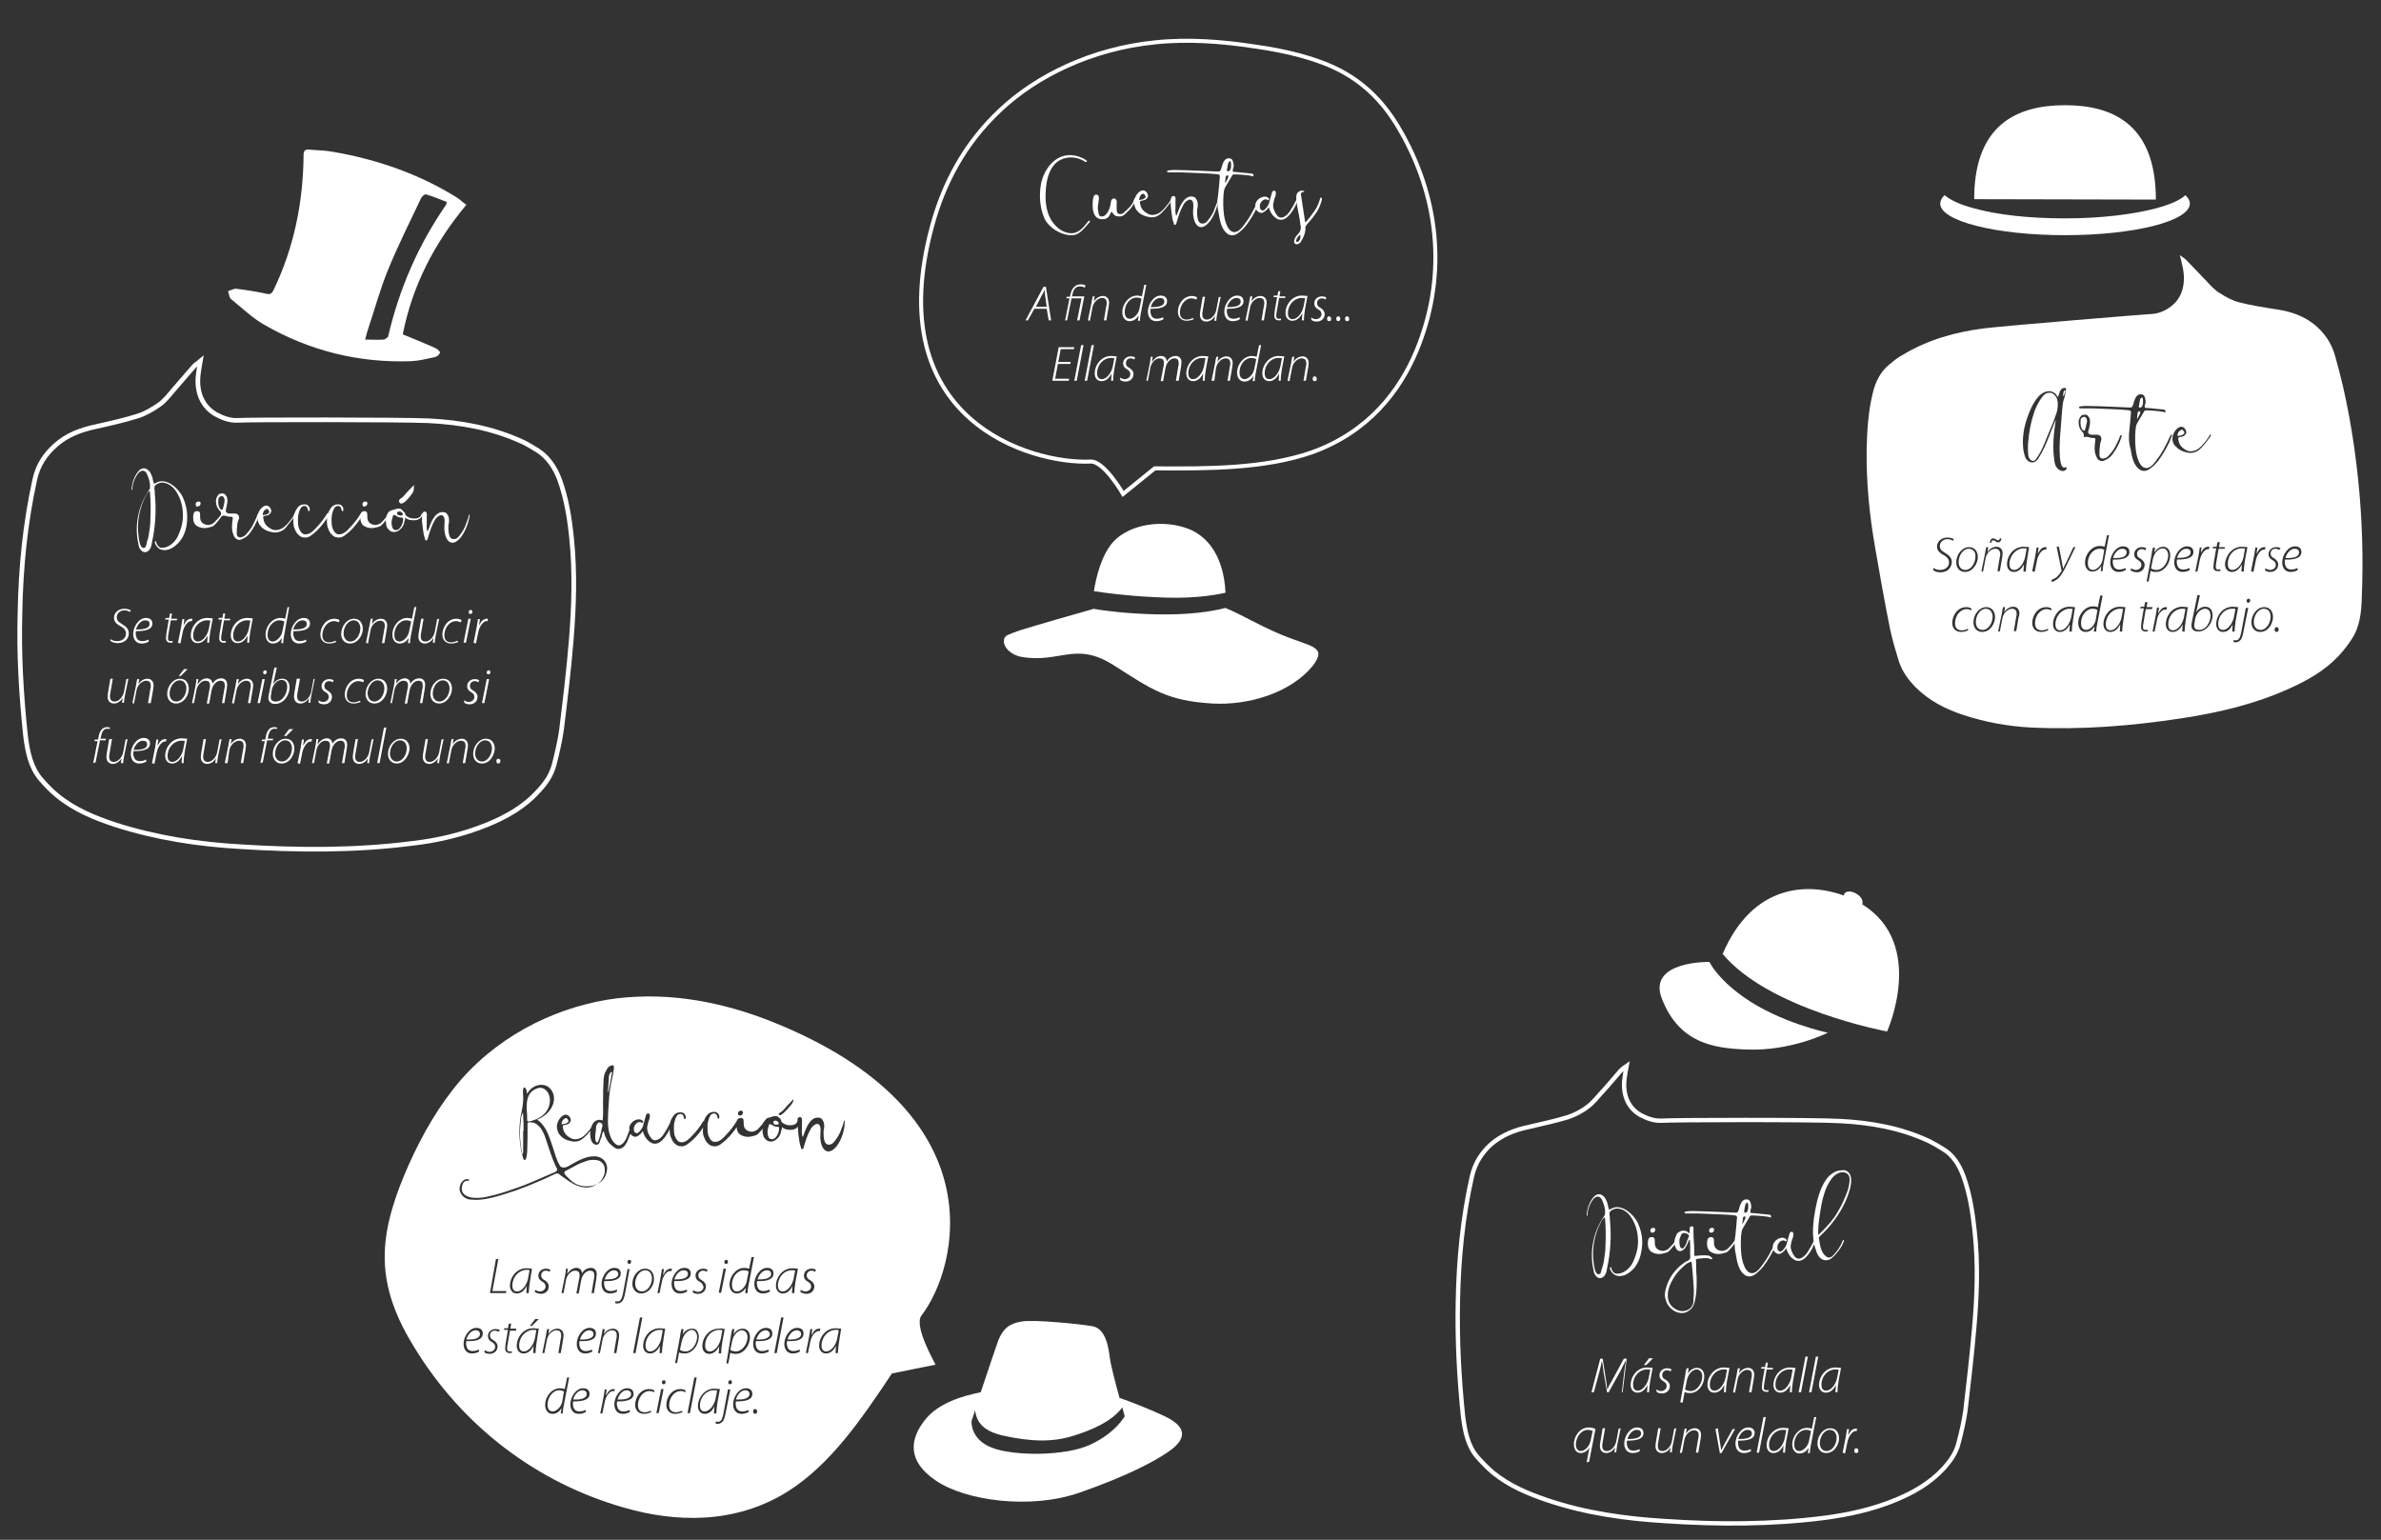 <?xml version="1.0" encoding="utf-8"?>
<!-- Generator: Adobe Illustrator 18.0.0, SVG Export Plug-In . SVG Version: 6.00 Build 0)  -->
<!DOCTYPE svg PUBLIC "-//W3C//DTD SVG 1.1//EN" "http://www.w3.org/Graphics/SVG/1.1/DTD/svg11.dtd">
<svg version="1.1" id="Layer_1" xmlns="http://www.w3.org/2000/svg" xmlns:xlink="http://www.w3.org/1999/xlink" x="0px" y="0px"
	 viewBox="0 225.9 595.3 385" enable-background="new 0 225.9 595.3 385" xml:space="preserve">
<rect x="0" y="225.9" width="595.3" height="385" fill="#333333" stroke="none"/>
<g>
	<g>
		<path fill="#FFFFFF" d="M258.6,303.1L257,306h-0.6l4.5-8.4h0.6l1.3,8.4h-0.6l-0.5-2.9H258.6z M261.7,302.6l-0.4-2.8
			c-0.1-0.4-0.1-1-0.1-1.5l0,0c-0.2,0.5-0.4,0.9-0.7,1.4l-1.5,2.9H261.7z"/>
		<path fill="#FFFFFF" d="M266.3,306l1.1-5.5h-0.8l0.1-0.4h0.8l0.1-0.4c0.3-1.7,1.2-2.7,2.6-2.7c0.5,0,1,0.1,1.2,0.3l-0.2,0.5
			c-0.2-0.1-0.6-0.3-1.2-0.3c-1.2,0-1.7,1-1.9,2.2L268,300h3.1l-1.2,6h-0.6l1.1-5.5h-2.5l-1.1,5.5H266.3L266.3,306z"/>
		<path fill="#FFFFFF" d="M272,306l0.9-4.4c0.1-0.6,0.2-1.2,0.3-1.6h0.5l-0.2,1.3l0,0c0.5-0.9,1.4-1.4,2.3-1.4
			c0.5,0,1.5,0.3,1.5,1.7c0,0.3-0.1,0.6-0.1,0.9l-0.6,3.5H276l0.6-3.6c0.1-0.2,0.1-0.6,0.1-0.8c0-0.7-0.3-1.2-1.2-1.2
			c-0.9,0-2.2,1-2.4,2.6l-0.6,3.1L272,306L272,306z"/>
		<path fill="#FFFFFF" d="M286.6,297.1l-1.4,7.3c-0.1,0.5-0.2,1.2-0.2,1.7h-0.5l0.2-1.3l0,0c-0.6,0.9-1.3,1.4-2.3,1.4
			c-1.2,0-1.8-1.1-1.8-2.2c0-2.2,1.7-4.2,3.7-4.2c0.4,0,0.9,0.1,1.2,0.2l0.6-2.9H286.6z M285.4,300.6c-0.2-0.1-0.6-0.3-1.2-0.3
			c-1.7,0-3,1.7-3,3.6c0,0.7,0.2,1.7,1.3,1.7c0.9,0,2.2-1.2,2.4-2.6L285.4,300.6z"/>
		<path fill="#FFFFFF" d="M290.9,305.7c-0.3,0.2-0.9,0.5-1.8,0.5c-1.5,0-2.1-1.2-2.1-2.4c0-1.8,1.4-4,3.2-4c1.1,0,1.6,0.6,1.6,1.4
			c0,1.6-1.9,1.9-4.1,1.9c-0.1,0.3-0.1,1.1,0.1,1.5c0.2,0.7,0.8,1,1.4,1c0.7,0,1.3-0.2,1.6-0.4L290.9,305.7z M291.1,301.3
			c0-0.6-0.4-0.9-1.1-0.9c-1.1,0-2,1.2-2.3,2.3C289.4,302.7,291.1,302.5,291.1,301.3L291.1,301.3z"/>
		<path fill="#FFFFFF" d="M298.5,305.7c-0.3,0.1-0.9,0.4-1.8,0.4c-1.6,0-2.2-1.2-2.2-2.2c0-2,1.4-4,3.5-4c0.6,0,1.2,0.2,1.3,0.4
			l-0.2,0.5c-0.3-0.1-0.6-0.3-1.2-0.3c-1.7,0-2.9,1.8-2.9,3.5c0,1.1,0.5,1.8,1.7,1.8c0.6,0,1.2-0.2,1.5-0.4L298.5,305.7z"/>
		<path fill="#FFFFFF" d="M305.2,300.1l-0.9,4.4c-0.1,0.6-0.2,1.2-0.2,1.6h-0.5l0.2-1.2l0,0c-0.5,0.8-1.3,1.4-2.2,1.4
			c-0.6,0-1.6-0.3-1.6-1.8c0-0.3,0.1-0.6,0.1-0.9l0.6-3.5h0.6l-0.6,3.5c-0.1,0.4-0.1,0.6-0.1,0.9c0,0.8,0.3,1.3,1.2,1.3
			c0.9,0,2-1,2.3-2.4l0.6-3.2L305.2,300.1L305.2,300.1z"/>
		<path fill="#FFFFFF" d="M310,305.7c-0.3,0.2-0.9,0.5-1.8,0.5c-1.5,0-2.1-1.2-2.1-2.4c0-1.8,1.4-4,3.2-4c1.1,0,1.6,0.6,1.6,1.4
			c0,1.6-1.9,1.9-4.1,1.9c-0.1,0.3-0.1,1.1,0.1,1.5c0.2,0.7,0.8,1,1.4,1c0.7,0,1.3-0.2,1.6-0.4L310,305.7z M310.2,301.3
			c0-0.6-0.4-0.9-1.1-0.9c-1.1,0-2,1.2-2.3,2.3C308.6,302.7,310.2,302.5,310.2,301.3L310.2,301.3z"/>
		<path fill="#FFFFFF" d="M311.4,306l0.9-4.4c0.1-0.6,0.2-1.2,0.3-1.6h0.5l-0.2,1.3l0,0c0.5-0.9,1.4-1.4,2.3-1.4
			c0.5,0,1.5,0.3,1.5,1.7c0,0.3-0.1,0.6-0.1,0.9L316,306h-0.6l0.6-3.6c0.1-0.2,0.1-0.6,0.1-0.8c0-0.7-0.3-1.2-1.2-1.2
			s-2.2,1-2.4,2.6l-0.6,3.1L311.4,306L311.4,306z"/>
		<path fill="#FFFFFF" d="M320.1,298.7l-0.2,1.3h1.5l-0.1,0.4h-1.5l-0.6,3.5c-0.1,0.4-0.1,0.7-0.1,1.1c0,0.4,0.2,0.6,0.6,0.6
			c0.2,0,0.4,0,0.5-0.1l0.1,0.4c-0.1,0.1-0.4,0.1-0.6,0.1c-0.8,0-1.1-0.6-1.1-1.1c0-0.4,0.1-0.7,0.1-1.2l0.6-3.5h-0.9l0.1-0.4h0.9
			l0.2-1.1L320.1,298.7z"/>
		<path fill="#FFFFFF" d="M325.5,306c0-0.4,0.1-1,0.1-1.8l0,0c-0.7,1.4-1.6,1.9-2.5,1.9c-1.1,0-1.7-0.9-1.7-1.9
			c0-2.2,1.7-4.4,4.1-4.4c0.5,0,1,0.1,1.4,0.1l-0.6,3.2c-0.2,1.2-0.3,2.2-0.3,2.9L325.5,306L325.5,306z M326.3,300.5
			c-0.1-0.1-0.4-0.1-0.9-0.1c-1.8,0-3.4,1.7-3.4,3.8c0,0.7,0.2,1.5,1.2,1.5c1.1,0,2.3-1.4,2.7-3.1L326.3,300.5z"/>
		<path fill="#FFFFFF" d="M327.8,305.3c0.2,0.1,0.7,0.4,1.2,0.4c0.8,0,1.4-0.6,1.4-1.2c0-0.6-0.2-0.9-0.9-1.3
			c-0.7-0.4-0.9-0.9-0.9-1.5c0-0.9,0.8-1.7,1.9-1.7c0.4,0,0.9,0.1,1.1,0.3l-0.2,0.5c-0.1-0.1-0.5-0.3-0.9-0.3
			c-0.7,0-1.2,0.5-1.2,1.2c0,0.6,0.3,0.9,0.9,1.2c0.6,0.4,1,0.9,1,1.5c0,1.2-0.9,1.9-2,1.9c-0.6,0-1.1-0.2-1.3-0.4L327.8,305.3z"/>
		<path fill="#FFFFFF" d="M332.3,306.2c-0.3,0-0.5-0.2-0.5-0.6c0-0.4,0.2-0.6,0.5-0.6c0.3,0,0.5,0.2,0.5,0.6
			C332.9,305.9,332.7,306.2,332.3,306.2L332.3,306.2z"/>
		<path fill="#FFFFFF" d="M334.6,306.2c-0.3,0-0.5-0.2-0.5-0.6c0-0.4,0.2-0.6,0.5-0.6c0.3,0,0.5,0.2,0.5,0.6
			C335.1,305.9,334.9,306.2,334.6,306.2L334.6,306.2z"/>
		<path fill="#FFFFFF" d="M336.8,306.2c-0.3,0-0.5-0.2-0.5-0.6c0-0.4,0.2-0.6,0.5-0.6c0.3,0,0.5,0.2,0.5,0.6
			C337.4,305.9,337.2,306.2,336.8,306.2L336.8,306.2z"/>
		<path fill="#FFFFFF" d="M267.6,316.9h-3.1l-0.7,3.7h3.5l-0.1,0.5h-4.1l1.6-8.4h3.9l-0.1,0.5h-3.3l-0.6,3.2h3.1L267.6,316.9z"/>
		<path fill="#FFFFFF" d="M268.6,321.1l1.7-8.9h0.6l-1.7,8.9H268.6z"/>
		<path fill="#FFFFFF" d="M271.2,321.1l1.7-8.9h0.6l-1.7,8.9H271.2z"/>
		<path fill="#FFFFFF" d="M277.8,321.1c0-0.4,0.1-1,0.1-1.8l0,0c-0.7,1.4-1.6,1.9-2.5,1.9c-1.1,0-1.7-0.9-1.7-1.9
			c0-2.2,1.7-4.4,4.1-4.4c0.5,0,1,0.1,1.4,0.1l-0.6,3.2c-0.2,1.2-0.3,2.2-0.3,2.9L277.8,321.1L277.8,321.1z M278.6,315.5
			c-0.1-0.1-0.4-0.1-0.9-0.1c-1.8,0-3.4,1.7-3.4,3.8c0,0.7,0.2,1.5,1.2,1.5c1.1,0,2.3-1.4,2.7-3.1L278.6,315.5z"/>
		<path fill="#FFFFFF" d="M280,320.3c0.2,0.1,0.7,0.4,1.2,0.4c0.8,0,1.4-0.6,1.4-1.2c0-0.6-0.2-0.9-0.9-1.3
			c-0.7-0.4-0.9-0.9-0.9-1.5c0-0.9,0.8-1.7,1.9-1.7c0.4,0,0.9,0.1,1.1,0.3l-0.2,0.5c-0.1-0.1-0.5-0.3-0.9-0.3
			c-0.7,0-1.2,0.5-1.2,1.2c0,0.6,0.3,0.9,0.9,1.2c0.6,0.4,1,0.9,1,1.5c0,1.2-0.9,1.9-2,1.9c-0.6,0-1.1-0.2-1.3-0.4L280,320.3z"/>
		<path fill="#FFFFFF" d="M286.6,321.1l0.9-4.4c0.1-0.6,0.2-1.2,0.2-1.6h0.5l-0.2,1.2h0.1c0.6-0.9,1.4-1.4,2.2-1.4
			c0.9,0,1.4,0.6,1.4,1.4c0.5-0.9,1.3-1.4,2.3-1.4c0.6,0,1.4,0.4,1.4,1.6c0,0.3-0.1,0.6-0.1,1l-0.6,3.6H294l0.6-3.6
			c0.1-0.2,0.1-0.6,0.1-0.8c0-0.8-0.3-1.2-1.1-1.2c-0.9,0-1.9,0.9-2.2,2.4l-0.6,3.3h-0.6l0.7-3.7c0.1-0.3,0.1-0.5,0.1-0.8
			c0-0.6-0.1-1.2-1.2-1.2c-0.9,0-2,1.1-2.2,2.4l-0.6,3.2h-0.5l0,0H286.6z"/>
		<path fill="#FFFFFF" d="M300.7,321.1c0-0.4,0.1-1,0.1-1.8l0,0c-0.7,1.4-1.6,1.9-2.5,1.9c-1.1,0-1.7-0.9-1.7-1.9
			c0-2.2,1.7-4.4,4.1-4.4c0.5,0,1,0.1,1.4,0.1l-0.6,3.2c-0.2,1.2-0.3,2.2-0.3,2.9L300.7,321.1L300.7,321.1z M301.4,315.5
			c-0.1-0.1-0.4-0.1-0.9-0.1c-1.8,0-3.4,1.7-3.4,3.8c0,0.7,0.2,1.5,1.2,1.5c1.1,0,2.3-1.4,2.7-3.1L301.4,315.5z"/>
		<path fill="#FFFFFF" d="M302.9,321.1l0.9-4.4c0.1-0.6,0.2-1.2,0.3-1.6h0.5l-0.2,1.3l0,0c0.5-0.9,1.4-1.4,2.3-1.4
			c0.5,0,1.5,0.3,1.5,1.7c0,0.3-0.1,0.6-0.1,0.9l-0.6,3.5h-0.6l0.6-3.6c0.1-0.2,0.1-0.6,0.1-0.8c0-0.7-0.3-1.2-1.2-1.2
			s-2.2,1-2.4,2.6l-0.4,3H302.9z"/>
		<path fill="#FFFFFF" d="M315.3,312.2l-1.4,7.3c-0.1,0.5-0.2,1.2-0.2,1.7h-0.5l0.2-1.3l0,0c-0.6,0.9-1.3,1.4-2.3,1.4
			c-1.2,0-1.8-1.1-1.8-2.2c0-2.2,1.7-4.2,3.7-4.2c0.4,0,0.9,0.1,1.2,0.2l0.6-2.9H315.3z M314.1,315.7c-0.2-0.1-0.6-0.3-1.2-0.3
			c-1.7,0-3,1.7-3,3.6c0,0.7,0.2,1.7,1.3,1.7c0.9,0,2.2-1.2,2.4-2.6L314.1,315.7z"/>
		<path fill="#FFFFFF" d="M319.7,321.1c0-0.4,0.1-1,0.1-1.8l0,0c-0.7,1.4-1.6,1.9-2.5,1.9c-1.1,0-1.7-0.9-1.7-1.9
			c0-2.2,1.7-4.4,4.1-4.4c0.5,0,1,0.1,1.4,0.1l-0.6,3.2c-0.2,1.2-0.3,2.2-0.3,2.9L319.7,321.1L319.7,321.1z M320.5,315.5
			c-0.1-0.1-0.4-0.1-0.9-0.1c-1.8,0-3.4,1.7-3.4,3.8c0,0.7,0.2,1.5,1.2,1.5c1.1,0,2.3-1.4,2.7-3.1L320.5,315.5z"/>
		<path fill="#FFFFFF" d="M321.9,321.1l0.9-4.4c0.1-0.6,0.2-1.2,0.3-1.6h0.5l-0.2,1.3l0,0c0.5-0.9,1.4-1.4,2.3-1.4
			c0.5,0,1.5,0.3,1.5,1.7c0,0.3-0.1,0.6-0.1,0.9l-0.6,3.5h-0.6l0.6-3.6c0.1-0.2,0.1-0.6,0.1-0.8c0-0.7-0.3-1.2-1.2-1.2
			s-2.2,1-2.4,2.6l-0.6,3.1L321.9,321.1L321.9,321.1z"/>
		<path fill="#FFFFFF" d="M328.7,321.2c-0.3,0-0.5-0.2-0.5-0.6c0-0.4,0.2-0.6,0.5-0.6c0.3,0,0.5,0.2,0.5,0.6
			C329.3,320.9,329.1,321.2,328.7,321.2L328.7,321.2z"/>
	</g>
	<path fill="#FFFFFF" d="M109,313c-2.4-1.1-4.9-2.1-7.3-3.1c-0.3-0.1-0.5-0.2-1-0.4c2.4-12.2,7.9-22.8,15.9-32.4
		c-0.9-0.6-1.7-1.4-2.5-1.9c-9.4-5.8-19.7-9.4-30.6-11.3c-2-0.4-4.2-0.4-6.2-0.6c-1.1-0.1-1.4,0.4-1.4,1.4
		c-0.1,11.8-2.4,23.1-7.5,33.7c-0.5,1-0.9,1.2-2,0.9c-2.4-0.5-4.8-0.9-7.3-1.2c-0.6-0.1-1.4,0.4-2.1,0.6c0.3,0.7,0.3,1.7,0.8,2
		c2.7,2.2,5.2,4.6,8.1,6.3c11.4,6.6,23.8,9.7,37,9.2c1.9-0.1,3.9-0.6,5.8-1c0.5-0.1,1.2-0.6,1.3-1.2
		C110.1,313.9,109.4,313.2,109,313z M96,310.8c-1.5,0.1-3,0-4.7,0c0.3-1,0.4-1.7,0.6-2.2c1.7-5.1,3.1-10.3,5.1-15.2
		c2.5-6.1,5.5-12.1,8.3-18c0.2-0.4,0.9-1,1.2-0.9c1.7,0.5,3.5,1.2,5.2,1.9c-0.1,0.3-0.1,0.4-0.1,0.6c-7,10.1-11.8,21.1-14.6,33.2
		C96.8,310.2,96.3,310.8,96,310.8z"/>
	<g>
		<path fill="#FFFFFF" d="M539,275.8c0-0.4,0-0.7,0-1.1c-0.4-17.4-10.4-22.5-22.7-22.5c-12.3,0-22.3,5.1-22.7,22.4
			c0,0.1,0,0.2,0,0.3c0,0.3,0,0.5,0,0.8l0,0L539,275.8L539,275.8z"/>
		<path fill="#FFFFFF" d="M546.4,274.7c-1.4,1.3-4,2.4-7.4,3.3c-5.7,1.5-13.7,2.5-22.7,2.5c-9,0-17-0.9-22.7-2.5
			c-3.5-0.9-6-2.1-7.4-3.3c-0.7,0.6-1.1,1.4-1.1,2.1c0,4.4,14,7.9,31.2,7.9c17.2,0,31.2-3.5,31.2-7.9
			C547.5,276,547.1,275.4,546.4,274.7z"/>
	</g>
	<g>
		<g>
			<path fill="#FFFFFF" d="M272.4,281.5c-1.2,1.3-2.4,3.1-4.2,3.2c-2.7,0.2-6.2-1.9-7.2-4.5c-1-2.5-1.2-5.3-0.8-7.9
				c0.5-3.4,3-7.3,6.8-7.6c1.3-0.1,2.6,0.2,3.8,0.8c0.3,0.1,0.6,0.4,0.8,0.5c0.4,0.4,0,0.5-0.4,0.3c-2.4-1.6-5.9-1.4-7.8,1
				c-1.3,1.7-1.7,3.7-1.9,5.7c-0.2,2.2-0.1,4.4,0.6,6.4c0.9,2.4,2.8,4.5,5.4,4.8c2.2,0.2,3.4-1.5,4.6-3c0.1-0.2,0.3-0.1,0.4-0.1
				C272.5,281.1,272.6,281.3,272.4,281.5z"/>
			<path fill="#FFFFFF" d="M283.6,275.6c0.1-0.2,0.2-0.1,0.3,0c0.1,0.2-0.1,0.6-0.2,0.9c-0.9,1.7-2.2,2.7-2.5,3
				c-0.4,0.4-0.9,0.6-1.6,0.5c-0.7,0-1.2-0.4-1.5-1c-0.1-0.1-0.1-0.2-0.2-0.1c0,0-0.1,0-0.1,0.1c-0.6,1.2-0.9,1.6-1.9,1.7
				c-1.7,0.2-2.6-1-2.7-3c0-0.7-0.2-3.5,1.1-3.1c0.3,0.1,0.4,0.3,0.4,0.6c0.1,0.1,0.1,0.4,0,0.7c-0.1,1.6-0.4,1.4-0.1,3
				c0.1,0.9,0.4,1.2,1.1,1.1c0.6,0,1.7-1.2,2-3.2c0.1-0.4,0-0.6,0.2-0.9c0.1-0.2,0.4-0.4,0.6-0.4c0.2,0,0.4,0.1,0.6,0.4
				c0.2,0.3,0.1,0.5,0.1,0.6c0,0.9-0.1,1.7,0.1,2.5c0.1,0.3,0.6,0.6,1.4,0.3c0.9-0.8,1.2-1.1,1.6-1.5
				C282.8,277.3,283.3,276.8,283.6,275.6z"/>
			<path fill="#FFFFFF" d="M289.2,280c-0.7,0.3-1.5,0.3-2.2,0.1c-1-0.2-1.9-0.6-2.6-1.4c-0.7-0.7-1.1-2.2-0.7-3.1
				c0.4-1.4,1.9-2.8,2.9-1.7c0.4,0.4,0.6,1.1,0.2,1.5c-0.4,0.7-1.1,0.5-1.7,0.8l-0.1,0.1v0.1c0.1,0.4,0,1.9,1.9,2.9
				c0.5,0.3,1,0.4,1.7,0.3c0.6-0.1,1.3-0.4,1.8-0.9c0.6-0.5,0.7-0.7,1.3-1.4c0.6-0.7,0.9-1.2,1.3-1.9c0.1,0,0.1,0,0.1,0
				c0.2,0.1-0.1,0.5-0.1,0.6c-0.5,0.7-1.1,1.5-1.7,2.2C290.4,279.2,290,279.6,289.2,280z M284.8,275.8c0,0.1,0.1,0.1,0.1,0.1
				c0.4-0.1,0.8-0.1,1.1-0.3l0.4-0.3c0.1-0.4-0.1-0.6-0.4-0.9c-0.1-0.1-0.2-0.1-0.4,0c-0.2,0.1-0.1,0.1-0.3,0.2
				C285,274.9,284.9,275.3,284.8,275.8z"/>
			<path fill="#FFFFFF" d="M304.5,275.7c0.1,0,0.1,0.1,0.1,0.3c-0.2,1.7-1.3,4.6-2.7,5.9c-2.2,2.1-3.7-0.3-3.6-3.2
				c0-0.8,0.2-1.8-0.1-2.4c-0.6-1.2-1.9,0.1-2.2,0.6c-1,1.7-1.4,3.2-1.9,4.9c0,0.1-0.1,0.1-0.1,0.2c-0.1,0.1-0.4,0.2-0.4,0.1
				c-0.1-0.1-0.1-0.1-0.1-0.3c-0.2-0.5-0.3-0.9-0.4-1.4c-0.2-1.7-0.6-3.4-0.3-5c0.1-0.3,0.3-0.5,0.6-0.5c0.1,0,0.4,0.1,0.4,0.2
				c0.2,0.4,0.1,0.9,0.1,1.2c0,0.6,0,1.2,0,1.7c-0.1,0.6,0,1.2,0.1,1.7c0.1,0.1,0.1,0.1,0.1,0.1l0,0c0,0,0.1,0,0.1-0.1
				c0.5-1.2,0.7-2.2,1.5-3.3c0.6-0.9,1.5-1.6,2.7-1.3c0.4,0.1,0.6,0.4,0.8,0.8c0.4,0.7,0.3,1.7,0.1,2.5c0,1.2-0.1,4.2,2.1,3.2
				c0.6-0.4,1.7-2,2.1-3C303.7,277.8,304.4,276.6,304.5,275.7C304.5,275.8,304.4,275.7,304.5,275.7z"/>
			<path fill="#FFFFFF" d="M315,275.9c0,0.1-0.5,1.4-0.6,1.6c-0.9,1.9-1.7,3.2-2.8,4.7c-0.7,0.9-1.5,1.6-2.2,2.1
				c-0.9,0.6-1.9,0.6-2.7-0.1c-1.4-1.2-1.7-3.2-2-4.9c-0.4-1.7-0.4-3.3-0.1-5c0.1-1.3,0.3-2.7,0.4-4.4c0-0.1-0.1-0.3-0.4-0.4
				c-0.5-0.1-3.5-0.3-4.3-0.3c-0.4,0-5-0.2-5-0.2H294c-0.6,0-1.4,0-1.9,0c-0.2,0-0.5-0.2-0.2-0.4c0.1-0.1,0.1-0.1,0.3-0.1
				c0.6-0.1,1.1-0.1,1.7-0.1c2.2,0,10.7,0.4,10.8,0.4s0.3-0.1,0.4-0.2l0.3-0.7c0.1-0.4,0.1-0.6,0.3-1c0.2-0.6,0.6-1.3,1.3-1.4
				c0.6-0.1,1,0.1,1.2,0.6c0.2,0.6,0.4,1.3,0.1,1.9c0,0.2-0.1,0.4-0.1,0.6c0,0.1,0.1,0.2,0.1,0.2c0.1,0.1,0.2,0.1,0.4,0.1
				c0.6,0,3.9,0.4,4.3,0.4c0.2,0.1,0.4,0.1,0.4,0.4c0,0.1,0,0.4-0.1,0.3c-1.2-0.4-4.4-0.5-4.7-0.5c-0.3,0-0.5,0.1-0.6,0.4
				c-0.1,0.2-1.2,2-1.6,2.7c-0.4,0.6-0.4,1.3-0.5,2c-0.1,1.5-0.1,3.3,0.1,4.8c0.1,1.2,0.9,4.9,2.9,4.5c1.2-0.2,2.2-1.9,2.8-2.7
				c0.5-0.6,1.6-2.4,3-5.5C314.9,275.4,315,275.7,315,275.9z M306.3,271.7L306.3,271.7c0.1,0,0.6-1.1,0.8-1.5c0-0.1,0-0.2,0-0.2
				c0-0.2-0.1-0.4-0.4-0.2c-0.1,0-0.1,0.1-0.2,0.2C306.4,270,306.3,271.5,306.3,271.7z M306.8,268.6c0.1,0.1,0.2,0.2,0.4,0.1
				c0.1-0.1,0.3-0.1,0.4-0.4c0.2-0.4,0.2-0.6,0.2-1.1c0-0.4,0-0.6-0.1-0.9c-0.1-0.1-0.1-0.1-0.3-0.1c-0.1,0.1-0.1,0.2-0.3,0.4
				c-0.1,0.4-0.1,0.6-0.2,0.9c0,0.2-0.1,0.6-0.1,0.7C306.7,268.3,306.7,268.5,306.8,268.6z"/>
			<path fill="#FFFFFF" d="M324.6,275.8c-0.4,0.7-0.6,1.4-1,2.1c-1.2,2.1-2.9,4-4.9,2.3c-0.9-0.8-1.2-1.6-1.4-2.2
				c0-0.1,0-0.4-0.1-0.2c-0.1,0-0.1,0.1-0.2,0.2c-0.1,0.2-0.4,0.5-0.7,0.7c-0.4,0.3-0.7,0.5-1.2,0.4c-0.4-0.1-0.7-0.4-0.9-0.6
				c-0.4-0.6-0.5-1.3-0.2-1.9c0.2-0.6,0.9-1.2,1.5-1.4c0.6-0.2,1.1-0.2,1.5,0.1c0.1,0.1,0.2,0.1,0.3,0.3c0,0.1,0,0.2-0.1,0.3
				c-0.2,0.1-0.4,0-0.4-0.1c-0.4-0.2-1,0-1.4,0.5c-0.3,0.4-0.5,0.9-0.4,1.4c0,0.4,0.2,0.7,0.6,0.8c0.3,0.1,0.5-0.1,0.8-0.4
				c0.5-0.5,0.9-1.2,1-1.9c0.2-0.6,0.4-1.4,0.6-2.1c0.1-0.2,0.1-0.4,0.4-0.5c0.4-0.1,0.5,0.1,0.6,0.5c0,0.3-0.1,0.5-0.1,0.8
				c-0.3,0.7-0.5,1.5-0.6,2.2c0,0.6,0.1,1.4,0.9,2.5c0.9,1.4,2.4,0.5,3.3-0.9c0.6-0.9,1.2-2,1.7-3l0.1-0.2c0.1-0.1,0.4-0.1,0.4,0.1
				C324.6,275.6,324.6,275.6,324.6,275.8z"/>
			<path fill="#FFFFFF" d="M330.4,276.2c-0.7,2.4-1.6,3.3-2.5,4.5c-0.4,0.5-1.2,1.3-1.4,1.7c-0.2,0.2-0.1,0.6-0.1,0.9
				c-0.1,0.4-0.1,0.9-0.3,1.3c-0.2,0.6-0.5,1.2-0.9,1.8c-0.1,0.2-0.4,0.4-0.6,0.5c-0.2,0.1-0.5,0.1-0.7,0c-0.4-0.2-0.4-0.6-0.3-0.9
				c0.1-0.9,0.9-1.4,1.4-2.2c0.3-0.6,0.3-1.3,0.1-1.9c-0.2-2.2-0.9-4.2-1-6.4c0-0.6,0-1.1,0.4-1.5c0.4-0.4,0.9-0.5,1.4-0.4
				c0.1,0,0.2,0.1,0.2,0.2c0,0.1-0.3,0.1-0.4,0.1c-0.2,0.1-0.4,0.2-0.4,0.4c-0.1,0.2,0,0.4,0,0.5l1,6.5c0,0.1,0.1,0.2,0.1,0.2
				s0.1,0,0.1-0.1c1-1.2,1.2-1.4,2.1-2.7c1-1.3,1.4-3,1.5-3.3c0-0.1,0.1-0.1,0.2-0.1C330.7,275.5,330.4,276.1,330.4,276.2z
				 M324.7,286.2c0.4-0.4,0.5-0.9,0.4-1.5c0,0,0,0,0-0.1l0,0H325c-0.4,0.4-0.7,0.7-0.9,1.3c0,0.1-0.1,0.3,0,0.4s0.3,0.1,0.5,0
				C324.6,286.3,324.6,286.3,324.7,286.2z"/>
		</g>
	</g>
	<g>
		<path fill="#FFFFFF" d="M291,579.9c-4.3-2-8.3-3.5-11.1-4.5c-1-3.6-2.2-8.3-2.4-9.9c-0.3-2.1-0.8-7.3-4.3-8
			c-3.5-0.6-14.5-1.7-17.7-1.2c-3.2,0.5-4.7,1.8-5.9,4.7c-0.6,1.7-2.7,7.9-4.4,13c-4.5,0.9-10.7,2.7-14,7
			c-3.7,4.7-4.5,10.2,2.8,15.1c7.3,5,23.6,7.3,35.9,3c12.3-4.3,18.6-7.8,21.9-10C294.8,587.1,298.8,583.5,291,579.9z M272.6,587.1
			c-6.2,2.9-19,2.9-24.5,0.8c-5.6-2.1-5.2-6.7-5.2-6.7s0.4-1.1,0.9-2.7c0.4,4,3.5,5.5,6.8,6.3c7.2,1.6,12.6,1.7,17.7,0.1
			c4.6-1.4,9.7-3.6,12.3-7.1c0.4,1.4,0.6,2.2,0.6,2.2S278.9,584.2,272.6,587.1z"/>
		<g>
			<g>
				<g>
					<path fill="#FFFFFF" d="M44.9,361.3c-1.2,1.4-3,2.7-4.9,1.9c-0.7-0.4-1-0.9-1.3-1.6c0-0.1,0-0.2,0.1-0.3c0-0.1,0-0.1,0.1-0.1
						c0-0.1,0.1,0,0.1,0.1c0,0.1,0.1,0.2,0.1,0.3c0.1,0.4,0.3,0.6,0.5,0.9c0.1,0.1,0.2,0.1,0.4,0.3c1.9,0.4,3.8-1.3,4.5-2.9
						c0.9-2,1.4-3.9,1.2-6c-0.1-2-0.8-4-2-5.6c-1.1-1.4-3.1-2.4-4.7-1.2c-0.1,0.1-0.3,0.1-0.3,0.4c-0.1,0.1-0.1,0.4-0.1,0.6
						c0.1,0.4,0.1,0.7,0.1,1.2c0.4,4,0.2,8.1-0.7,12.2c-0.1,0.8-0.4,2.1-1.4,2.4c-0.6,0.2-1.1-0.1-1.4-0.5c-0.4-0.4-0.5-0.9-0.6-1.5
						c-1-4.4-0.1-9.1,2.3-12.9c0.3-0.4,0.5-0.7,0.6-1.1c0-0.4,0-0.6,0-0.9c-0.1-0.8-0.3-1.5-0.6-2.2c-0.2-0.6-0.6-1.3-1.4-1.2
						c-0.4,0.1-0.8,0.4-1,0.7c-0.9,1.2-1.4,2.6-1.4,4c0,0.1-0.1,0.1-0.1,0.1c-0.1-0.1-0.1-0.1-0.1-0.3c0.1-1.3,0.5-2.6,1.2-3.7
						c0.4-0.6,0.9-1.3,1.7-1.4c0.8-0.1,1.6,0.6,1.9,1.3c0.4,0.7,0.5,1.5,0.7,2.3c0,0.1,0.1,0.1,0.1,0.2c0.1,0,0.2,0,0.4-0.1
						c2.5-1.6,5.7,1.2,6.8,3.5c0.7,1.5,1.1,3.2,1.1,5C46.8,357.2,46.4,359.5,44.9,361.3z M36.7,361.5c0.2-0.6,0.4-1.2,0.5-1.9
						c0.2-1.3,0.4-2.5,0.4-3.8c0.1-2.3,0.1-4.5-0.1-6.8c0-0.4-0.1-0.4-0.4-0.1l-0.4,0.5c-1.9,3.4-2.6,7.3-2,11
						c0.1,0.6,0.3,2.5,1.2,2.5c0.1,0,0.2-0.1,0.4-0.1C36.5,362.5,36.7,361.8,36.7,361.5z"/>
					<path fill="#FFFFFF" d="M55.3,354.5c0.1-0.1,0.1-0.1,0.2-0.1h0.1c0.2,0.1,0.1,0.4,0,0.4c-0.1,0.1-0.5,0.6-0.7,0.9
						c-0.4,0.5-0.7,0.9-1.2,1.4c-0.4,0.4-0.7,0.5-1.2,0.6c-0.6,0.2-1.3,0.3-1.9,0.2c-0.7-0.1-1.5-0.4-1.9-1
						c-0.4-0.6-0.4-1.2-0.4-1.9c0-0.3,0.1-0.6,0.2-0.9c0.1-0.3,0.5-0.4,0.9-0.4c0.4,0.1,0.5,0.2,0.6,0.5c0.1,0.8-0.1,1.6,0.4,2.2
						c0.3,0.4,0.7,0.6,1.2,0.7c0.6,0.2,1.5-0.1,2-0.6c0.4-0.4,0.7-0.8,1.1-1.2C54.9,355.1,55.1,354.8,55.3,354.5z M49,352.3
						c-0.2-0.4,0-1,0.6-1c0.9-0.1,0.6,1.2-0.1,1.2C49.2,352.6,49,352.6,49,352.3z"/>
					<path fill="#FFFFFF" d="M59.3,357.4c-0.1,0.6-0.1,1.4-0.1,2.1c0.1,0.6,0.6,0.9,1.2,0.7c0.5-0.1,0.9-0.4,1.2-0.8
						c1.4-1.4,2-3,2.5-4.1c0.1-0.2,0.2-0.6,0.3-0.8c0.1-0.1,0.3-0.1,0.4,0c0,0.1-0.2,0.6-0.3,0.9l-0.2,0.6c-0.4,0.8-0.6,1.5-1.7,3
						c-0.4,0.6-1,1.2-1.7,1.5c-0.4,0.2-0.7,0.4-1.1,0.4c-0.6-0.1-1-0.4-1.2-0.8c-0.4-0.7-0.6-1.6-0.6-2.4c0-0.7,0.1-1.4,0.2-2.2
						c0-0.3-0.1-0.4-0.4-0.4c-0.4,0-0.6,0-1-0.1c-0.1-0.1-0.8-0.2-1-0.2c-0.1,0-0.1,0-0.1,0c-0.1,0.1-0.1,0.1-0.2,0.1h-0.1
						c-0.1-0.1-0.1-0.2-0.1-0.4c0-0.2,0-0.4-0.1-0.6c-0.1-0.2-0.4-0.4-0.5-0.6c-0.5-0.6-0.7-1.3-0.7-2.1c0-0.5,0.1-0.9,0.4-1.3
						c0.2-0.4,0.5-0.6,0.9-0.6c0.4-0.1,0.9,0,1.1,0.4c0.2,0.2,0.4,0.5,0.4,0.8c0.2,0.9-0.1,1.7-0.3,2.7c0,0.2-0.1,0.4,0,0.6
						c0.1,0.4,0.6,0.5,1,0.5c0.4,0,0.8,0,1.2,0c0.7,0,1.1,0.4,1.1,1.2C59.5,356.1,59.3,356.7,59.3,357.4z M55.9,350.2
						c-0.1-0.2-0.4-0.4-0.7-0.2c-0.4,0.1-0.6,0.4-0.6,0.8c-0.1,0.9,0,1.9,0.6,2.5c0.2,0.1,0.4,0.1,0.5-0.1c0.2-0.6,0.3-1.2,0.4-1.7
						C56.2,351,56.2,350.6,55.9,350.2z"/>
					<path fill="#FFFFFF" d="M70,358.8c-0.7,0.3-1.5,0.3-2.2,0.1c-1-0.2-1.9-0.6-2.6-1.4c-0.7-0.7-1.1-2.2-0.7-3.1
						c0.4-1.4,1.9-2.8,2.9-1.7c0.4,0.4,0.6,1.1,0.2,1.5c-0.4,0.7-1.1,0.5-1.7,0.8l-0.1,0.1v0.1c0.1,0.4,0,1.9,1.9,2.9
						c0.5,0.3,1,0.4,1.7,0.3c0.6-0.1,1.3-0.4,1.8-0.9c0.6-0.5,0.7-0.7,1.3-1.4c0.6-0.7,0.9-1.2,1.3-1.9c0.1,0,0.1,0,0.1,0
						c0.2,0.1-0.1,0.5-0.1,0.6c-0.5,0.7-1.1,1.5-1.7,2.2C71.3,358.1,70.9,358.5,70,358.8z M65.7,354.6c0,0.1,0.1,0.1,0.1,0.1
						c0.4-0.1,0.8-0.1,1.1-0.3l0.4-0.3c0.1-0.4-0.1-0.6-0.4-0.9c-0.1-0.1-0.2-0.1-0.4,0c-0.1,0.1-0.1,0.1-0.3,0.2
						C65.9,353.7,65.7,354.1,65.7,354.6z"/>
					<path fill="#FFFFFF" d="M82.3,354.7c-0.4,0.6-1.7,2.6-3.2,4c-0.9,0.8-1.9,1.7-2.8,1.6c-1,0-1.4-0.4-1.9-0.9
						c-0.4-0.4-0.6-1-0.9-1.7c-0.2-0.9-0.2-1.7-0.1-2.7c0.2-0.9,0.6-1.7,1.2-2.4c0.3-0.3,0.8-0.6,1.5-0.6c0.4,0,0.8,0.1,1,0.4
						c0.4,0.4,0.4,0.8,0.3,1.2c0,0.1-0.1,0.1-0.2,0.1s-0.1,0-0.1-0.1c0,0-0.1-0.1-0.1-0.2l-0.1-0.4c-0.1-0.3-0.2-0.4-0.4-0.5
						c-0.1-0.1-0.3-0.1-0.4-0.1c-0.2,0-0.4,0.1-0.6,0.2c-0.2,0.1-0.4,0.5-0.6,0.9c-0.2,0.6-0.4,1.3-0.4,2.1c0,1.2,0,2,0.4,2.7
						c0.1,0.3,0.6,1.2,1.4,1.2h0.1c1.1,0,2-0.9,2.7-1.7c1-1,1.9-2.2,2.7-3.5c0.1-0.2,0.1-0.1,0.2-0.1s0.1,0.1,0.1,0.1
						C82.3,354.6,82.4,354.6,82.3,354.7z"/>
					<path fill="#FFFFFF" d="M90.7,354.7c-0.4,0.6-1.7,2.6-3.2,4c-0.9,0.8-1.9,1.7-2.8,1.6c-1,0-1.4-0.4-1.9-0.9
						c-0.4-0.4-0.6-1-0.9-1.7c-0.2-0.9-0.2-1.7-0.1-2.7c0.2-0.9,0.6-1.7,1.2-2.4c0.3-0.3,0.8-0.6,1.5-0.6c0.4,0,0.8,0.1,1,0.4
						c0.4,0.4,0.4,0.8,0.3,1.2c0,0.1-0.1,0.1-0.2,0.1c-0.1,0-0.1,0-0.1-0.1c0,0-0.1-0.1-0.1-0.2l-0.1-0.4c-0.1-0.3-0.2-0.4-0.4-0.5
						c-0.1-0.1-0.3-0.1-0.4-0.1c-0.2,0-0.4,0.1-0.6,0.2s-0.4,0.5-0.6,0.9c-0.2,0.6-0.4,1.3-0.4,2.1c0,1.2,0,2,0.4,2.7
						c0.1,0.3,0.6,1.2,1.4,1.2h0.1c1.1,0,2-0.9,2.7-1.7c1-1,1.9-2.2,2.7-3.5c0.1-0.2,0.1-0.1,0.2-0.1c0.1,0,0.1,0.1,0.1,0.1
						C90.7,354.6,90.8,354.6,90.7,354.7z"/>
					<path fill="#FFFFFF" d="M97.1,354.5c0.1-0.1,0.1-0.1,0.2-0.1h0.1c0.2,0.1,0.1,0.4,0,0.4c-0.1,0.1-0.5,0.6-0.7,0.9
						c-0.4,0.5-0.7,0.9-1.2,1.4c-0.4,0.4-0.7,0.5-1.2,0.6c-0.6,0.2-1.3,0.3-1.9,0.2c-0.7-0.1-1.5-0.4-1.9-1
						c-0.4-0.6-0.4-1.2-0.4-1.9c0-0.3,0.1-0.6,0.2-0.9c0.1-0.2,0.5-0.4,0.9-0.4c0.4,0.1,0.5,0.2,0.6,0.5c0.1,0.8-0.1,1.6,0.4,2.2
						c0.3,0.4,0.7,0.6,1.2,0.7c0.6,0.2,1.5-0.1,2-0.6c0.4-0.4,0.7-0.8,1.1-1.2C96.6,355.1,96.8,354.8,97.1,354.5z M90.7,352.3
						c-0.2-0.4,0-1,0.6-1c0.9-0.1,0.6,1.2-0.1,1.2C91,352.6,90.8,352.6,90.7,352.3z"/>
					<path fill="#FFFFFF" d="M101.2,354.1c0.2,0.4,0.1,0.5,0.3,0.7c0.4,0.4,1,0.6,1.4,0.7c0.9,0.1,2,0.1,2.4-0.8l0.1-0.3
						c0-0.1,0.1-0.1,0.2,0c0.2,0.1,0.1,0.4,0,0.4c-0.6,1.2-1.9,1.3-3.1,1.1c-0.5-0.1-1-0.4-1.2-0.6c0,0.2,0,0.5-0.1,0.7
						c-0.1,0.2-0.1,0.3-0.2,0.8c-0.2,0.6-0.5,1.1-1,1.5c-0.4,0.4-1.1,0.7-1.7,0.6c-0.5,0-1-0.4-1.3-0.8c-0.4-0.4-0.4-0.9-0.5-1.4
						c-0.1-0.8,0-1.7,0.4-2.4c0.2-0.4,0.5-0.6,0.9-0.8c0.4-0.1,0.9-0.2,1.4-0.4c0.5-0.1,1.1-0.1,1.4,0.4
						C101,353.9,101,353.9,101.2,354.1z M100.5,355.3h-0.2c-0.4,0-0.8-0.1-1.2-0.4c-0.1-0.1-0.2-0.1-0.4-0.2c-0.2-0.1-0.4,0-0.4,0.1
						c-0.1,0.1-0.1,0.2-0.1,0.3c-0.1,0.4-0.3,0.9-0.3,1.4c0,0.6,0.1,1.1,0.3,1.5c0.2,0.4,0.6,0.5,1.1,0.4c0.3-0.1,0.4-0.2,0.6-0.4
						c0.4-0.4,0.6-0.9,0.8-1.5c0-0.2,0.1-0.5,0.1-0.7C100.8,355.4,100.7,355.4,100.5,355.3z M99.3,354.4c0.2,0.3,0.5,0.4,0.9,0.4
						c0.2,0,0.2,0,0.4-0.1c0.1,0,0.1-0.2,0.1-0.3c-0.1-0.4-0.6-0.7-1-0.6h-0.1C99.3,353.9,99.2,354.2,99.3,354.4z"/>
					<path fill="#FFFFFF" d="M117.3,354.6c0.1,0,0.1,0.1,0.1,0.3c-0.2,1.7-1.3,4.6-2.7,5.9c-2.2,2.1-3.7-0.3-3.6-3.2
						c0-0.8,0.2-1.8-0.1-2.4c-0.6-1.2-1.9,0.1-2.2,0.6c-1,1.7-1.4,3.2-1.9,4.9c0,0.1-0.1,0.1-0.1,0.2c-0.1,0.1-0.4,0.2-0.4,0.1
						c-0.1-0.1-0.1-0.1-0.1-0.3c-0.2-0.5-0.3-0.9-0.4-1.4c-0.2-1.7-0.6-3.4-0.3-5c0.1-0.3,0.3-0.5,0.6-0.5c0.1,0,0.4,0.1,0.4,0.2
						c0.2,0.4,0.1,0.9,0.1,1.2c0,0.6,0,1.2,0,1.7c-0.1,0.6,0,1.2,0.1,1.7c0.1,0.1,0.1,0.1,0.1,0.1l0,0c0,0,0.1,0,0.1-0.1
						c0.5-1.2,0.7-2.2,1.5-3.3c0.6-0.9,1.5-1.6,2.7-1.3c0.4,0.1,0.6,0.4,0.8,0.8c0.4,0.7,0.3,1.7,0.1,2.5c0,1.2-0.1,4.2,2.1,3.2
						c0.6-0.4,1.7-2,2.1-3c0.2-0.8,0.9-2,0.9-2.9C117.2,354.6,117.1,354.5,117.3,354.6z"/>
				</g>
			</g>
			<g>
				<g>
					<path fill="#FFFFFF" stroke="#FFFFFF" stroke-width="0.616" stroke-miterlimit="10" d="M101.1,350.2c-0.2,0.2-0.4,0.4-0.6,0.5
						c-0.1,0.1-0.6,0.3-0.4,0.6c0.1,0.6,1.1-0.3,1.2-0.4c0.4-0.4,0.9-0.9,1.2-1.4c0.4-0.5,0.7-0.9,0.7-1.6
						C102.9,348.2,101.3,349.9,101.1,350.2z"/>
				</g>
			</g>
		</g>
		<g>
			<g>
				<path fill="#FFFFFF" d="M27.6,385.7c0.4,0.3,1,0.5,1.7,0.5c1.2,0,2.2-0.7,2.2-1.9c0-0.7-0.4-1.3-1.3-1.8
					c-1.2-0.6-1.7-1.3-1.7-2.1c0-1.4,1.2-2.3,2.6-2.3c0.7,0,1.3,0.2,1.6,0.4l-0.2,0.4c-0.2-0.1-0.7-0.4-1.4-0.4
					c-1.2,0-1.9,0.9-1.9,1.7c0,0.8,0.4,1.2,1.4,1.8c1,0.6,1.6,1.2,1.6,2.3c0,1.2-0.9,2.4-2.8,2.4c-0.6,0-1.4-0.2-1.8-0.6L27.6,385.7
					z"/>
				<path fill="#FFFFFF" d="M37.2,386.3c-0.3,0.2-0.9,0.5-1.8,0.5c-1.5,0-2.1-1.2-2.1-2.4c0-1.8,1.4-4,3.2-4c1.1,0,1.6,0.6,1.6,1.4
					c0,1.6-1.9,1.9-4.1,1.9c-0.1,0.3-0.1,1.1,0.1,1.5c0.2,0.7,0.8,1,1.4,1c0.7,0,1.3-0.2,1.6-0.4L37.2,386.3z M37.4,381.9
					c0-0.6-0.4-0.9-1.1-0.9c-1.1,0-2,1.2-2.3,2.3C35.7,383.3,37.4,383.1,37.4,381.9L37.4,381.9z"/>
				<path fill="#FFFFFF" d="M43,379.3l-0.2,1.3h1.5l-0.1,0.4h-1.5l-0.6,3.5c-0.1,0.4-0.1,0.7-0.1,1.1c0,0.4,0.2,0.6,0.6,0.6
					c0.2,0,0.4,0,0.5-0.1l0.1,0.4c-0.1,0.1-0.4,0.1-0.6,0.1c-0.8,0-1.1-0.6-1.1-1.1c0-0.4,0.1-0.7,0.1-1.2l0.6-3.5h-0.9l0.1-0.4h0.9
					l0.2-1.1L43,379.3z"/>
				<path fill="#FFFFFF" d="M44.5,386.6l0.8-4c0.1-0.7,0.2-1.4,0.3-1.9h0.5c-0.1,0.4-0.1,0.9-0.2,1.4H46c0.4-0.9,1-1.5,1.8-1.5
					c0.1,0,0.2,0,0.3,0l-0.1,0.6c-0.1,0-0.1,0-0.3,0c-0.7,0-1.7,1.2-2,2.7l-0.6,2.9L44.5,386.6L44.5,386.6z"/>
				<path fill="#FFFFFF" d="M51.8,386.6c0-0.4,0.1-1,0.1-1.8l0,0c-0.7,1.4-1.6,1.9-2.5,1.9c-1.1,0-1.7-0.9-1.7-1.9
					c0-2.2,1.7-4.4,4.1-4.4c0.5,0,1,0.1,1.4,0.1l-0.6,3.2c-0.2,1.2-0.3,2.2-0.3,2.9L51.8,386.6L51.8,386.6z M52.6,381.1
					c-0.1-0.1-0.4-0.1-0.9-0.1c-1.8,0-3.4,1.7-3.4,3.8c0,0.7,0.2,1.5,1.2,1.5c1.1,0,2.3-1.4,2.7-3.1L52.6,381.1z"/>
				<path fill="#FFFFFF" d="M56.3,379.3l-0.2,1.3h1.5l-0.1,0.4H56l-0.6,3.5c-0.1,0.4-0.1,0.7-0.1,1.1c0,0.4,0.2,0.6,0.6,0.6
					c0.2,0,0.4,0,0.5-0.1l0.1,0.4c-0.1,0.1-0.4,0.1-0.6,0.1c-0.8,0-1.1-0.6-1.1-1.1c0-0.4,0.1-0.7,0.1-1.2l0.6-3.5h-0.9l0.1-0.4h0.9
					l0.2-1.1L56.3,379.3z"/>
				<path fill="#FFFFFF" d="M61.8,386.6c0-0.4,0.1-1,0.1-1.8l0,0c-0.7,1.4-1.6,1.9-2.5,1.9c-1.1,0-1.7-0.9-1.7-1.9
					c0-2.2,1.7-4.4,4.1-4.4c0.5,0,1,0.1,1.4,0.1l-0.6,3.2c-0.2,1.2-0.3,2.2-0.3,2.9L61.8,386.6L61.8,386.6z M62.6,381.1
					c-0.1-0.1-0.4-0.1-0.9-0.1c-1.8,0-3.4,1.7-3.4,3.8c0,0.7,0.2,1.5,1.2,1.5c1.1,0,2.3-1.4,2.7-3.1L62.6,381.1z"/>
				<path fill="#FFFFFF" d="M72.3,377.7L71,385c-0.1,0.5-0.2,1.2-0.2,1.7h-0.5l0.2-1.3l0,0c-0.6,0.9-1.3,1.4-2.3,1.4
					c-1.2,0-1.8-1.1-1.8-2.2c0-2.2,1.7-4.2,3.7-4.2c0.4,0,0.9,0.1,1.2,0.2l0.6-2.9H72.3z M71.1,381.3c-0.2-0.1-0.6-0.3-1.2-0.3
					c-1.7,0-3,1.7-3,3.6c0,0.7,0.2,1.7,1.3,1.7c0.9,0,2.2-1.2,2.4-2.6L71.1,381.3z"/>
				<path fill="#FFFFFF" d="M76.6,386.3c-0.3,0.2-0.9,0.5-1.8,0.5c-1.5,0-2.1-1.2-2.1-2.4c0-1.8,1.4-4,3.2-4c1.1,0,1.6,0.6,1.6,1.4
					c0,1.6-1.9,1.9-4.1,1.9c-0.1,0.3-0.1,1.1,0.1,1.5c0.2,0.7,0.8,1,1.4,1c0.7,0,1.3-0.2,1.6-0.4L76.6,386.3z M76.7,381.9
					c0-0.6-0.4-0.9-1.1-0.9c-1.1,0-2,1.2-2.3,2.3C75.1,383.3,76.7,383.1,76.7,381.9L76.7,381.9z"/>
				<path fill="#FFFFFF" d="M84.1,386.4c-0.3,0.1-0.9,0.4-1.8,0.4c-1.6,0-2.2-1.2-2.2-2.2c0-2,1.4-4,3.5-4c0.6,0,1.2,0.2,1.3,0.4
					l-0.2,0.5c-0.3-0.1-0.6-0.3-1.2-0.3c-1.7,0-2.9,1.8-2.9,3.5c0,1.1,0.5,1.8,1.7,1.8c0.6,0,1.2-0.2,1.5-0.4L84.1,386.4z"/>
				<path fill="#FFFFFF" d="M87.5,386.8c-1.5,0-2.2-1.2-2.2-2.4c0-1.9,1.4-3.8,3.2-3.8c1.6,0,2.2,1.3,2.2,2.5
					C90.8,384.6,89.5,386.8,87.5,386.8L87.5,386.8z M87.6,386.3c1.4,0,2.5-1.7,2.5-3.3c0-0.8-0.4-2-1.7-2c-1.4,0-2.5,1.7-2.5,3.3
					C85.9,385.4,86.6,386.3,87.6,386.3L87.6,386.3z"/>
				<path fill="#FFFFFF" d="M91.5,386.6l0.9-4.4c0.1-0.6,0.2-1.2,0.3-1.6h0.5L93,382l0,0c0.5-0.9,1.4-1.4,2.3-1.4
					c0.5,0,1.5,0.3,1.5,1.7c0,0.3-0.1,0.6-0.1,0.9l-0.6,3.5h-0.6l0.6-3.6c0.1-0.2,0.1-0.6,0.1-0.8c0-0.7-0.3-1.2-1.2-1.2
					c-0.9,0-2.2,1-2.4,2.6l-0.6,3.1L91.5,386.6L91.5,386.6z"/>
				<path fill="#FFFFFF" d="M104.1,377.7l-1.4,7.3c-0.1,0.5-0.2,1.2-0.2,1.7H102l0.2-1.3l0,0c-0.6,0.9-1.3,1.4-2.3,1.4
					c-1.2,0-1.8-1.1-1.8-2.2c0-2.2,1.7-4.2,3.7-4.2c0.4,0,0.9,0.1,1.2,0.2l0.6-2.9H104.1z M102.8,381.3c-0.2-0.1-0.6-0.3-1.2-0.3
					c-1.7,0-3,1.7-3,3.6c0,0.7,0.2,1.7,1.3,1.7c0.9,0,2.2-1.2,2.4-2.6L102.8,381.3z"/>
				<path fill="#FFFFFF" d="M109.8,380.6l-0.9,4.4c-0.1,0.6-0.2,1.2-0.2,1.6h-0.5l0.2-1.2l0,0c-0.5,0.8-1.3,1.4-2.2,1.4
					c-0.6,0-1.6-0.3-1.6-1.8c0-0.3,0.1-0.6,0.1-0.9l0.6-3.5h0.6l-0.6,3.5c-0.1,0.4-0.1,0.6-0.1,0.9c0,0.8,0.3,1.3,1.2,1.3
					c0.9,0,2-1,2.3-2.4l0.6-3.2L109.8,380.6L109.8,380.6z"/>
				<path fill="#FFFFFF" d="M114.6,386.4c-0.3,0.1-0.9,0.4-1.8,0.4c-1.6,0-2.2-1.2-2.2-2.2c0-2,1.4-4,3.5-4c0.6,0,1.2,0.2,1.3,0.4
					l-0.2,0.5c-0.3-0.1-0.6-0.3-1.2-0.3c-1.7,0-2.9,1.8-2.9,3.5c0,1.1,0.5,1.8,1.7,1.8c0.6,0,1.2-0.2,1.5-0.4L114.6,386.4z"/>
				<path fill="#FFFFFF" d="M115.9,386.6l1.2-6h0.6l-1.2,6H115.9z M117.6,379.4c-0.3,0-0.4-0.2-0.4-0.5s0.2-0.5,0.5-0.5
					c0.3,0,0.4,0.2,0.4,0.5C118.1,379.2,117.9,379.4,117.6,379.4L117.6,379.4z"/>
				<path fill="#FFFFFF" d="M118.4,386.6l0.8-4c0.1-0.7,0.2-1.4,0.3-1.9h0.5c-0.1,0.4-0.1,0.9-0.2,1.4h0.1c0.4-0.9,1-1.5,1.8-1.5
					c0.1,0,0.2,0,0.3,0l-0.1,0.6c-0.1,0-0.1,0-0.3,0c-0.7,0-1.7,1.2-2,2.7l-0.6,2.9L118.4,386.6L118.4,386.6z"/>
				<path fill="#FFFFFF" d="M32.1,395.6l-0.9,4.4c-0.1,0.6-0.2,1.2-0.2,1.6h-0.5l0.2-1.2l0,0c-0.5,0.8-1.3,1.4-2.2,1.4
					c-0.6,0-1.6-0.3-1.6-1.8c0-0.3,0.1-0.6,0.1-0.9l0.6-3.5h0.6l-0.6,3.5c-0.1,0.4-0.1,0.6-0.1,0.9c0,0.8,0.3,1.3,1.2,1.3
					s2-1,2.3-2.4l0.6-3.2L32.1,395.6L32.1,395.6z"/>
				<path fill="#FFFFFF" d="M33.1,401.7l0.9-4.4c0.1-0.6,0.2-1.2,0.3-1.6h0.5l-0.2,1.3l0,0c0.5-0.9,1.4-1.4,2.3-1.4
					c0.5,0,1.5,0.3,1.5,1.7c0,0.3-0.1,0.6-0.1,0.9l-0.6,3.5H37l0.6-3.6c0.1-0.2,0.1-0.6,0.1-0.8c0-0.7-0.3-1.2-1.2-1.2
					c-0.9,0-2.2,1-2.4,2.6l-0.6,3.1L33.1,401.7L33.1,401.7z"/>
				<path fill="#FFFFFF" d="M44,401.8c-1.5,0-2.2-1.2-2.2-2.4c0-1.9,1.4-3.8,3.2-3.8c1.6,0,2.2,1.3,2.2,2.5
					C47.2,399.7,46,401.8,44,401.8L44,401.8z M44.1,401.3c1.4,0,2.5-1.7,2.5-3.3c0-0.8-0.4-2-1.7-2c-1.4,0-2.5,1.7-2.5,3.3
					C42.4,400.5,43,401.3,44.1,401.3L44.1,401.3z M46.9,393.2l-1.7,1.7h-0.5l1.3-1.7H46.9z"/>
				<path fill="#FFFFFF" d="M48,401.7l0.9-4.4c0.1-0.6,0.2-1.2,0.2-1.6h0.5l-0.2,1.2h0.1c0.6-0.9,1.4-1.4,2.2-1.4
					c0.9,0,1.4,0.6,1.4,1.4c0.5-0.9,1.3-1.4,2.3-1.4c0.6,0,1.4,0.4,1.4,1.6c0,0.3-0.1,0.6-0.1,1l-0.6,3.6h-0.6l0.6-3.6
					c0.1-0.2,0.1-0.6,0.1-0.8c0-0.8-0.3-1.2-1.1-1.2c-0.9,0-1.9,0.9-2.2,2.4l-0.6,3.3h-0.6l0.7-3.7c0.1-0.3,0.1-0.5,0.1-0.8
					c0-0.6-0.1-1.2-1.2-1.2c-0.9,0-2,1.1-2.2,2.4l-0.6,3.2H48L48,401.7z"/>
				<path fill="#FFFFFF" d="M58,401.7l0.9-4.4c0.1-0.6,0.2-1.2,0.3-1.6h0.5l-0.2,1.3l0,0c0.5-0.9,1.4-1.4,2.3-1.4
					c0.5,0,1.5,0.3,1.5,1.7c0,0.3-0.1,0.6-0.1,0.9l-0.6,3.5H62l0.6-3.6c0.1-0.2,0.1-0.6,0.1-0.8c0-0.7-0.3-1.2-1.2-1.2
					s-2.2,1-2.4,2.6l-0.6,3.1L58,401.7L58,401.7z"/>
				<path fill="#FFFFFF" d="M64.4,401.7l1.2-6h0.6l-1.2,6H64.4z M66.2,394.5c-0.3,0-0.4-0.2-0.4-0.5c0-0.3,0.2-0.5,0.5-0.5
					s0.4,0.2,0.4,0.5C66.7,394.2,66.4,394.5,66.2,394.5L66.2,394.5z"/>
				<path fill="#FFFFFF" d="M69.2,392.8l-0.9,4.2l0,0c0.6-1,1.4-1.4,2.3-1.4c1.4,0,1.8,1.2,1.8,2.2c0,1.8-1.4,4.1-3.6,4.1
					c-0.9,0-1.7-0.4-1.7-1.5c0-0.2,0.1-0.6,0.1-0.8l1.4-6.8L69.2,392.8L69.2,392.8z M67.8,399.5c-0.1,0.2-0.1,0.4-0.1,0.8
					c0,0.6,0.4,1,1.2,1c1.9,0,2.9-2.1,2.9-3.7c0-0.9-0.4-1.7-1.4-1.7c-1.1,0-2.2,1.1-2.5,2.7L67.8,399.5z"/>
				<path fill="#FFFFFF" d="M78.7,395.6l-0.9,4.4c-0.1,0.6-0.2,1.2-0.2,1.6h-0.5l0.2-1.2l0,0c-0.5,0.8-1.3,1.4-2.2,1.4
					c-0.6,0-1.6-0.3-1.6-1.8c0-0.3,0.1-0.6,0.1-0.9l0.6-3.5H75l-0.6,3.5c-0.1,0.4-0.1,0.6-0.1,0.9c0,0.8,0.3,1.3,1.2,1.3
					c0.9,0,2-1,2.3-2.4l0.6-3.2L78.7,395.6L78.7,395.6z"/>
				<path fill="#FFFFFF" d="M79.6,401c0.2,0.1,0.7,0.4,1.2,0.4c0.8,0,1.4-0.6,1.4-1.2c0-0.6-0.2-0.9-0.9-1.3
					c-0.7-0.4-0.9-0.9-0.9-1.5c0-0.9,0.8-1.7,1.9-1.7c0.4,0,0.9,0.1,1.1,0.3l-0.2,0.5c-0.1-0.1-0.5-0.3-0.9-0.3
					c-0.7,0-1.2,0.5-1.2,1.2c0,0.6,0.3,0.9,0.9,1.2c0.6,0.4,1,0.9,1,1.5c0,1.2-0.9,1.9-2,1.9c-0.6,0-1.1-0.2-1.3-0.4L79.6,401z"/>
				<path fill="#FFFFFF" d="M90.2,401.4c-0.3,0.1-0.9,0.4-1.8,0.4c-1.6,0-2.2-1.2-2.2-2.2c0-2,1.4-4,3.5-4c0.6,0,1.2,0.2,1.3,0.4
					l-0.2,0.5c-0.3-0.1-0.6-0.3-1.2-0.3c-1.7,0-2.9,1.8-2.9,3.5c0,1.1,0.5,1.8,1.7,1.8c0.6,0,1.2-0.2,1.5-0.4L90.2,401.4z"/>
				<path fill="#FFFFFF" d="M93.6,401.8c-1.5,0-2.2-1.2-2.2-2.4c0-1.9,1.4-3.8,3.2-3.8c1.6,0,2.2,1.3,2.2,2.5
					C96.8,399.7,95.6,401.8,93.6,401.8L93.6,401.8z M93.6,401.3c1.4,0,2.5-1.7,2.5-3.3c0-0.8-0.4-2-1.7-2c-1.4,0-2.5,1.7-2.5,3.3
					C92,400.5,92.6,401.3,93.6,401.3L93.6,401.3z"/>
				<path fill="#FFFFFF" d="M97.6,401.7l0.9-4.4c0.1-0.6,0.2-1.2,0.2-1.6h0.5l-0.2,1.2l0,0c0.6-0.9,1.4-1.4,2.2-1.4
					c0.9,0,1.4,0.6,1.4,1.4c0.5-0.9,1.3-1.4,2.3-1.4c0.6,0,1.4,0.4,1.4,1.6c0,0.3-0.1,0.6-0.1,1l-0.6,3.6H105l0.6-3.6
					c0.1-0.2,0.1-0.6,0.1-0.8c0-0.8-0.3-1.2-1.1-1.2c-0.9,0-1.9,0.9-2.2,2.4l-0.6,3.3h-0.6l0.7-3.7c0.1-0.3,0.1-0.5,0.1-0.8
					c0-0.6-0.1-1.2-1.2-1.2c-0.9,0-2,1.1-2.2,2.4l-0.6,3.2H97.6L97.6,401.7L97.6,401.7z"/>
				<path fill="#FFFFFF" d="M109.8,401.8c-1.5,0-2.2-1.2-2.2-2.4c0-1.9,1.4-3.8,3.2-3.8c1.6,0,2.2,1.3,2.2,2.5
					C113,399.7,111.7,401.8,109.8,401.8L109.8,401.8z M109.9,401.3c1.4,0,2.5-1.7,2.5-3.3c0-0.8-0.4-2-1.7-2c-1.4,0-2.5,1.7-2.5,3.3
					C108.2,400.5,108.8,401.3,109.9,401.3L109.9,401.3z"/>
				<path fill="#FFFFFF" d="M116,401c0.2,0.1,0.7,0.4,1.2,0.4c0.8,0,1.4-0.6,1.4-1.2c0-0.6-0.2-0.9-0.9-1.3
					c-0.7-0.4-0.9-0.9-0.9-1.5c0-0.9,0.8-1.7,1.9-1.7c0.4,0,0.9,0.1,1.1,0.3l-0.2,0.5c-0.1-0.1-0.5-0.3-0.9-0.3
					c-0.7,0-1.2,0.5-1.2,1.2c0,0.6,0.3,0.9,0.9,1.2c0.6,0.4,1,0.9,1,1.5c0,1.2-0.9,1.9-2,1.9c-0.6,0-1.1-0.2-1.3-0.4L116,401z"/>
				<path fill="#FFFFFF" d="M120.5,401.7l1.2-6h0.6l-1.2,6H120.5z M122.1,394.5c-0.3,0-0.4-0.2-0.4-0.5c0-0.3,0.2-0.5,0.5-0.5
					c0.3,0,0.4,0.2,0.4,0.5C122.6,394.2,122.5,394.5,122.1,394.5L122.1,394.5z"/>
				<path fill="#FFFFFF" d="M23.3,416.7l1.1-5.5h-0.8l0.1-0.4h0.8l0.1-0.4c0.1-0.9,0.4-1.7,0.9-2.2c0.3-0.3,0.8-0.5,1.2-0.5
					c0.4,0,0.6,0.1,0.8,0.1l-0.1,0.4c-0.1-0.1-0.4-0.1-0.6-0.1c-1,0-1.4,1-1.6,2.2l-0.1,0.3h1.4l-0.1,0.4H25l-1.1,5.5L23.3,416.7
					L23.3,416.7z"/>
				<path fill="#FFFFFF" d="M31.9,410.7l-0.9,4.4c-0.1,0.6-0.2,1.2-0.2,1.6h-0.6l0.2-1.2l0,0c-0.5,0.8-1.3,1.4-2.2,1.4
					c-0.6,0-1.6-0.3-1.6-1.8c0-0.3,0.1-0.6,0.1-0.9l0.6-3.5H28l-0.6,3.5c-0.1,0.4-0.1,0.6-0.1,0.9c0,0.8,0.3,1.3,1.2,1.3
					s2-1,2.3-2.4l0.6-3.2L31.9,410.7L31.9,410.7z"/>
				<path fill="#FFFFFF" d="M36.6,416.3c-0.3,0.2-0.9,0.5-1.8,0.5c-1.5,0-2.1-1.2-2.1-2.4c0-1.8,1.4-4,3.2-4c1.1,0,1.6,0.6,1.6,1.4
					c0,1.6-1.9,1.9-4.1,1.9c-0.1,0.3-0.1,1.1,0.1,1.5c0.2,0.7,0.8,1,1.4,1c0.7,0,1.3-0.2,1.6-0.4L36.6,416.3z M36.8,412
					c0-0.6-0.4-0.9-1.1-0.9c-1.1,0-2,1.2-2.3,2.3C35.2,413.4,36.8,413.2,36.8,412L36.8,412z"/>
				<path fill="#FFFFFF" d="M38,416.7l0.8-4c0.1-0.7,0.2-1.4,0.3-1.9h0.5c-0.1,0.4-0.1,0.9-0.2,1.4h0.1c0.4-0.9,1-1.5,1.8-1.5
					c0.1,0,0.2,0,0.3,0l-0.1,0.6c-0.1,0-0.1,0-0.3,0c-0.7,0-1.7,1.2-2,2.7l-0.6,2.9L38,416.7L38,416.7z"/>
				<path fill="#FFFFFF" d="M45.4,416.7c0-0.4,0.1-1,0.1-1.8l0,0c-0.7,1.4-1.6,1.9-2.5,1.9c-1.1,0-1.7-0.9-1.7-1.9
					c0-2.2,1.7-4.4,4.1-4.4c0.5,0,1,0.1,1.4,0.1l-0.6,3.2c-0.2,1.2-0.3,2.2-0.3,2.9L45.4,416.7L45.4,416.7z M46.2,411.2
					c-0.1-0.1-0.4-0.1-0.9-0.1c-1.8,0-3.4,1.7-3.4,3.8c0,0.7,0.2,1.5,1.2,1.5c1.1,0,2.3-1.4,2.7-3.1L46.2,411.2z"/>
				<path fill="#FFFFFF" d="M55.4,410.7l-0.9,4.4c-0.1,0.6-0.2,1.2-0.2,1.6h-0.5l0.2-1.2l0,0c-0.5,0.8-1.3,1.4-2.2,1.4
					c-0.6,0-1.6-0.3-1.6-1.8c0-0.3,0.1-0.6,0.1-0.9l0.6-3.5h0.6l-0.6,3.5c-0.1,0.4-0.1,0.6-0.1,0.9c0,0.8,0.3,1.3,1.2,1.3
					s2-1,2.3-2.4l0.6-3.2L55.4,410.7L55.4,410.7z"/>
				<path fill="#FFFFFF" d="M56.2,416.7l0.9-4.4c0.1-0.6,0.2-1.2,0.3-1.6h0.5l-0.2,1.3l0,0c0.5-0.9,1.4-1.4,2.3-1.4
					c0.5,0,1.5,0.3,1.5,1.7c0,0.3-0.1,0.6-0.1,0.9l-0.6,3.5h-0.6l0.6-3.6c0.1-0.2,0.1-0.6,0.1-0.8c0-0.7-0.3-1.2-1.2-1.2
					s-2.2,1-2.4,2.6l-0.4,3H56.2z"/>
				<path fill="#FFFFFF" d="M65.1,416.7l1.1-5.5h-0.8l0.1-0.4h0.8l0.1-0.4c0.1-0.9,0.4-1.7,0.9-2.2c0.3-0.3,0.8-0.5,1.2-0.5
					c0.4,0,0.6,0.1,0.8,0.1l-0.1,0.4c-0.1-0.1-0.4-0.1-0.6-0.1c-1,0-1.4,1-1.6,2.2l-0.1,0.3h1.4l-0.1,0.4h-1.4l-1.1,5.5L65.1,416.7
					L65.1,416.7z"/>
				<path fill="#FFFFFF" d="M70.4,416.8c-1.5,0-2.2-1.2-2.2-2.4c0-1.9,1.4-3.8,3.2-3.8c1.6,0,2.2,1.3,2.2,2.5
					C73.6,414.7,72.4,416.8,70.4,416.8L70.4,416.8z M70.5,416.3c1.4,0,2.5-1.7,2.5-3.3c0-0.8-0.4-2-1.7-2c-1.4,0-2.5,1.7-2.5,3.3
					C68.7,415.5,69.5,416.3,70.5,416.3L70.5,416.3z M73.3,408.2l-1.7,1.7H71l1.3-1.7H73.3z"/>
				<path fill="#FFFFFF" d="M74.4,416.7l0.8-4c0.1-0.7,0.2-1.4,0.3-1.9H76c-0.1,0.4-0.1,0.9-0.2,1.4h0.1c0.4-0.9,1-1.5,1.8-1.5
					c0.1,0,0.2,0,0.3,0l-0.1,0.6c-0.1,0-0.1,0-0.3,0c-0.7,0-1.7,1.2-2,2.7l-0.6,2.9L74.4,416.7L74.4,416.7z"/>
				<path fill="#FFFFFF" d="M78,416.7l0.9-4.4c0.1-0.6,0.2-1.2,0.2-1.6h0.5l-0.2,1.2h0.1c0.6-0.9,1.4-1.4,2.2-1.4
					c0.9,0,1.4,0.6,1.4,1.4c0.5-0.9,1.3-1.4,2.3-1.4c0.6,0,1.4,0.4,1.4,1.6c0,0.3-0.1,0.6-0.1,1l-0.6,3.6h-0.6l0.6-3.6
					c0.1-0.2,0.1-0.6,0.1-0.8c0-0.8-0.3-1.2-1.1-1.2c-0.9,0-1.9,0.9-2.2,2.4l-0.6,3.3h-0.6l0.7-3.7c0.1-0.3,0.1-0.5,0.1-0.8
					c0-0.6-0.1-1.2-1.2-1.2c-0.9,0-2,1.1-2.2,2.4l-0.6,3.2H78L78,416.7z"/>
				<path fill="#FFFFFF" d="M93.4,410.7l-0.9,4.4c-0.1,0.6-0.2,1.2-0.2,1.6h-0.5l0.2-1.2l0,0c-0.5,0.8-1.3,1.4-2.2,1.4
					c-0.6,0-1.6-0.3-1.6-1.8c0-0.3,0.1-0.6,0.1-0.9l0.6-3.5h0.6l-0.6,3.5c-0.1,0.4-0.1,0.6-0.1,0.9c0,0.8,0.3,1.3,1.2,1.3
					c0.9,0,2-1,2.3-2.4l0.6-3.2L93.4,410.7L93.4,410.7z"/>
				<path fill="#FFFFFF" d="M94.3,416.7l1.7-8.9h0.6l-1.7,8.9H94.3z"/>
				<path fill="#FFFFFF" d="M99.2,416.8c-1.5,0-2.2-1.2-2.2-2.4c0-1.9,1.4-3.8,3.2-3.8c1.6,0,2.2,1.3,2.2,2.5
					C102.3,414.7,101.1,416.8,99.2,416.8L99.2,416.8z M99.2,416.3c1.4,0,2.5-1.7,2.5-3.3c0-0.8-0.4-2-1.7-2c-1.4,0-2.5,1.7-2.5,3.3
					C97.5,415.5,98.2,416.3,99.2,416.3L99.2,416.3z"/>
				<path fill="#FFFFFF" d="M110.9,410.7l-0.9,4.4c-0.1,0.6-0.2,1.2-0.2,1.6h-0.5l0.2-1.2l0,0c-0.5,0.8-1.3,1.4-2.2,1.4
					c-0.6,0-1.6-0.3-1.6-1.8c0-0.3,0.1-0.6,0.1-0.9l0.6-3.5h0.6l-0.6,3.5c-0.1,0.4-0.1,0.6-0.1,0.9c0,0.8,0.3,1.3,1.2,1.3
					c0.9,0,2-1,2.3-2.4l0.6-3.2L110.9,410.7L110.9,410.7z"/>
				<path fill="#FFFFFF" d="M111.7,416.7l0.9-4.4c0.1-0.6,0.2-1.2,0.3-1.6h0.5l-0.2,1.3l0,0c0.5-0.9,1.4-1.4,2.3-1.4
					c0.5,0,1.5,0.3,1.5,1.7c0,0.3-0.1,0.6-0.1,0.9l-0.6,3.5h-0.6l0.6-3.6c0.1-0.2,0.1-0.6,0.1-0.8c0-0.7-0.3-1.2-1.2-1.2
					c-0.9,0-2.2,1-2.4,2.6l-0.6,3.1L111.7,416.7L111.7,416.7z"/>
				<path fill="#FFFFFF" d="M120.5,416.8c-1.5,0-2.2-1.2-2.2-2.4c0-1.9,1.4-3.8,3.2-3.8c1.6,0,2.2,1.3,2.2,2.5
					C123.6,414.7,122.5,416.8,120.5,416.8L120.5,416.8z M120.5,416.3c1.4,0,2.5-1.7,2.5-3.3c0-0.8-0.4-2-1.7-2
					c-1.4,0-2.5,1.7-2.5,3.3C118.8,415.5,119.5,416.3,120.5,416.3L120.5,416.3z"/>
				<path fill="#FFFFFF" d="M124.6,416.8c-0.3,0-0.5-0.2-0.5-0.6c0-0.4,0.2-0.6,0.5-0.6s0.5,0.2,0.5,0.6
					C125.1,416.6,124.8,416.8,124.6,416.8L124.6,416.8z"/>
			</g>
		</g>
		<path fill="none" stroke="#FFFFFF" stroke-width="1.161" stroke-miterlimit="10" d="M107.1,331.1c8.1,0.4,16,1.8,23.6,5.3
			c1.3,0.6,2.5,1.4,3.7,2.1c2.5,1.6,4.3,4.1,5.5,7.3c1.7,4.7,2.5,9.6,3,14.6c0.9,8.6,0.6,17.3-0.1,25.8c-0.6,7.4-1.5,14.7-2.4,22.1
			c-0.4,2.9-1.1,5.8-1.8,8.6c-0.7,2.8-2.2,4.9-4,6.8c-3.7,4.1-8.2,6.5-12.8,8.4c-6.2,2.5-12.6,4-19,4.7c-14.2,1.8-28.4,1.7-42.6,0.8
			c-10.6-0.6-21.1-2.2-31.4-5.5c-5.1-1.7-10.1-3.7-14.5-7.3c-1.5-1.2-2.9-2.7-4.2-4.2c-2.4-2.9-3.2-6.6-3.7-10.6
			c-1.1-10.3-1.7-20.6-1.4-31c0.2-11.2,1.3-22.3,3.7-33.2c0.8-3.7,2.7-6.4,5.2-8.6c2.9-2.6,6.3-3.8,9.9-4.6
			c3.6-0.8,7.2-1.6,10.7-2.7c1.9-0.6,3.7-1.7,5.3-2.8c1.3-0.9,2.4-2.3,3.5-3.6c1.7-1.9,3.4-4,5.1-5.9c0.4-0.5,1-0.8,1.7-1.4
			c-0.2,1.2-0.4,2.2-0.5,3.1c-0.6,4.5,0.9,8.1,4.2,10.1c1.8,1,3.7,1.7,5.6,1.6C61.8,330.8,100.4,330.8,107.1,331.1z"/>
		<g>
			<g>
				<g>
					<path fill="#FFFFFF" d="M408.7,542.8c-1.2,1.4-3,2.7-4.9,1.9c-0.7-0.4-1-0.9-1.3-1.6c0-0.1,0-0.2,0.1-0.3c0-0.1,0-0.1,0.1-0.1
						c0-0.1,0.1,0,0.1,0.1s0.1,0.2,0.1,0.3c0.1,0.4,0.3,0.6,0.5,0.9c0.1,0.1,0.2,0.1,0.4,0.3c1.9,0.4,3.8-1.3,4.5-2.9
						c0.9-2,1.4-3.9,1.2-6c-0.1-2-0.8-4-2-5.6c-1.1-1.4-3.1-2.4-4.7-1.2c-0.1,0.1-0.3,0.1-0.3,0.4c-0.1,0.1-0.1,0.4-0.1,0.6
						c0.1,0.4,0.1,0.7,0.1,1.2c0.4,4,0.2,8.1-0.7,12.2c-0.1,0.8-0.4,2.1-1.4,2.4c-0.6,0.2-1.1-0.1-1.4-0.5c-0.4-0.4-0.5-0.9-0.6-1.5
						c-1-4.4-0.1-9.1,2.3-12.9c0.3-0.4,0.5-0.7,0.6-1.1c0-0.4,0-0.6,0-0.9c-0.1-0.8-0.3-1.5-0.6-2.2c-0.2-0.6-0.6-1.3-1.4-1.2
						c-0.4,0.1-0.8,0.4-1,0.7c-0.9,1.2-1.4,2.6-1.4,4c0,0.1-0.1,0.1-0.1,0.1c-0.1-0.1-0.1-0.1-0.1-0.3c0.1-1.3,0.5-2.6,1.2-3.7
						c0.4-0.6,0.9-1.3,1.7-1.4c0.8-0.1,1.6,0.6,1.9,1.3c0.4,0.7,0.5,1.5,0.7,2.3c0,0.1,0.1,0.1,0.1,0.2c0.1,0,0.2,0,0.4-0.1
						c2.5-1.6,5.7,1.2,6.8,3.5c0.7,1.5,1.1,3.2,1.1,5C410.5,538.7,410.1,541,408.7,542.8z M400.5,543.1c0.2-0.6,0.4-1.2,0.5-1.9
						c0.2-1.3,0.4-2.5,0.4-3.8c0.1-2.3,0.1-4.5-0.1-6.8c0-0.4-0.1-0.4-0.4-0.1l-0.4,0.5c-1.9,3.4-2.6,7.3-2,11
						c0.1,0.6,0.3,2.5,1.2,2.5c0.1,0,0.2-0.1,0.4-0.1C400.3,544,400.4,543.3,400.5,543.1z"/>
					<path fill="#FFFFFF" d="M419,536c0.1-0.1,0.1-0.1,0.2-0.1h0.1c0.2,0.1,0.1,0.4,0,0.4s-0.5,0.6-0.7,0.9
						c-0.4,0.5-0.7,0.9-1.2,1.4c-0.4,0.4-0.7,0.5-1.2,0.6c-0.6,0.2-1.3,0.3-1.9,0.2c-0.7-0.1-1.5-0.4-1.9-1
						c-0.4-0.6-0.4-1.2-0.4-1.9c0-0.3,0.1-0.6,0.2-0.9c0.1-0.3,0.5-0.4,0.9-0.4c0.4,0.1,0.5,0.2,0.6,0.5c0.1,0.8-0.1,1.6,0.4,2.2
						c0.3,0.4,0.7,0.6,1.2,0.7c0.6,0.2,1.5-0.1,2-0.6c0.4-0.4,0.7-0.8,1.1-1.2C418.6,536.6,418.8,536.3,419,536z M412.7,533.9
						c-0.2-0.4,0-1,0.6-1c0.9-0.1,0.6,1.2-0.1,1.2C412.9,534.1,412.8,534.1,412.7,533.9z"/>
					<path fill="#FFFFFF" d="M428,540.7c-0.1,0.1-0.1,0-0.3,0c-0.3-0.1-0.3-0.1-0.6-0.2c-0.7-0.1-1.7,0-2.4,0.1
						c-0.1,0-0.4,0-0.5,0.1c-0.1,0-0.2,0.1-0.2,0.2c0.1,0.4,0.1,1.9,0.1,2.8c0.1,0.9,0.1,1.9,0.1,2.9c0,1.7-0.1,3.2-0.5,4.8
						c-0.3,1-0.6,1.7-1.6,2.3c-0.5,0.4-1.2,0.5-1.8,0.5c-0.8-0.1-1.5-0.3-2.1-0.8c-0.6-0.4-1.2-1.2-1.5-1.8
						c-0.2-0.6-0.2-0.7-0.4-1.3c-0.2-1.3,0.3-2.6,0.7-3.7c0.9-2.1,2.4-3.9,4.4-5.2c0.5-0.2,1.2-0.5,1.2-1.1v-0.1
						c-0.1-1.4,0.1-2.7-0.1-4.2c0,0,0-0.1-0.1-0.1c0-0.1-0.1-0.1-0.1,0c-0.1,0.4-0.3,0.6-0.4,1c-0.3,0.6-0.6,1.2-1.2,1.6
						c-0.6,0.4-1.3,0.2-1.6-0.4c-0.4-0.6-0.6-1.4-0.4-2.2c0.1-0.5,0.3-0.9,0.5-1.4c0.2-0.4,1-0.9,1.5-0.9c0.4,0,1.1,0,1.5,0.6
						c0,0,0,0,0.1,0c0.1,0.1,0.1-0.1,0.1-0.1c0-0.2,0.1-0.9,0.1-1.3c0-0.1,0.3-0.3,0.4-0.3s0.6,0,0.5,0.5c0,0.4,0,2.5,0.1,3.3
						c0.1,1,0.1,2.1,0.1,3.1c0,0.1,0,0.2,0,0.4c0,0.1,0.1,0.1,0.2,0.1l0,0h0.1c1-0.1,1.9-0.2,2.9-0.1c0.4,0,0.7,0.1,1,0.4
						C428.2,540.5,428.2,540.7,428,540.7z M423,542c0-0.2,0-0.5-0.2-0.6s-1.2,0.5-1.4,0.7c-0.5,0.4-1,0.9-1.4,1.3
						c-0.9,0.9-1.6,2-2.2,3.2c-0.5,1-0.9,2.2-0.8,3.4c0,1,0.4,2,1.2,2.7c0.8,0.7,1.8,1.1,2.8,1c0.8-0.1,1.6-0.5,2-1.2
						c0.4-0.6,0.4-1.1,0.4-1.7c0.1-0.8,0.1-1.7,0.1-2.4C423.4,546.3,423.2,544.1,423,542z M422.3,535c-0.1-0.2-0.1-0.4-0.2-0.4
						c-0.1-0.2-0.8-0.5-1.3-0.4c-0.2,0.1-0.4,0.2-0.5,0.5c-0.1,0.4-0.3,0.6-0.4,1.1c0,0.1-0.1,1.2,0.2,1.9c0.2,0.4,0.6,0.5,0.9,0.1
						c0,0,0.5-0.6,0.6-1c0.1-0.4,0.3-0.9,0.5-1.4C422.1,535.3,422.2,535.2,422.3,535C422.3,535.1,422.3,535.1,422.3,535z"/>
					<path fill="#FFFFFF" d="M433.8,536c0.1-0.1,0.1-0.1,0.2-0.1h0.1c0.2,0.1,0.1,0.4,0,0.4c-0.1,0.1-0.5,0.6-0.7,0.9
						c-0.4,0.5-0.7,0.9-1.2,1.4c-0.4,0.4-0.7,0.5-1.2,0.6c-0.6,0.2-1.3,0.3-1.9,0.2c-0.7-0.1-1.5-0.4-1.9-1
						c-0.4-0.6-0.4-1.2-0.4-1.9c0-0.3,0.1-0.6,0.2-0.9c0.1-0.2,0.5-0.4,0.9-0.4c0.4,0.1,0.5,0.2,0.6,0.5c0.1,0.8-0.1,1.6,0.4,2.2
						c0.3,0.4,0.7,0.6,1.2,0.7c0.6,0.2,1.5-0.1,2-0.6c0.4-0.4,0.7-0.8,1.1-1.2C433.3,536.6,433.5,536.3,433.8,536z M427.4,533.9
						c-0.2-0.4,0-1,0.6-1c0.9-0.1,0.6,1.2-0.1,1.2C427.7,534.1,427.5,534.1,427.4,533.9z"/>
					<path fill="#FFFFFF" d="M444.3,536.2c0,0.1-0.5,1.4-0.6,1.6c-0.9,1.9-1.7,3.2-2.8,4.7c-0.7,0.9-1.5,1.6-2.2,2.1
						c-0.9,0.6-1.9,0.6-2.7-0.1c-1.4-1.2-1.7-3.2-2-4.9c-0.4-1.7-0.4-3.3-0.1-5c0.1-1.3,0.3-2.7,0.4-4.4c0-0.1-0.1-0.3-0.4-0.4
						c-0.5-0.1-3.5-0.3-4.3-0.3c-0.4,0-5-0.2-5-0.2h-1.2c-0.6,0-1.4,0-1.9,0c-0.2,0-0.5-0.2-0.2-0.4c0.1-0.1,0.1-0.1,0.3-0.1
						c0.6-0.1,1.1-0.1,1.7-0.1c2.2,0,10.7,0.4,10.8,0.4s0.3-0.1,0.4-0.2l0.3-0.7c0.1-0.4,0.1-0.6,0.3-1c0.2-0.6,0.6-1.3,1.3-1.4
						c0.6-0.1,1,0.1,1.2,0.6c0.2,0.6,0.4,1.3,0.1,1.9c0,0.2-0.1,0.4-0.1,0.6c0,0.1,0.1,0.2,0.1,0.2c0.1,0.1,0.2,0.1,0.4,0.1
						c0.6,0,3.9,0.4,4.3,0.4c0.2,0.1,0.4,0.1,0.4,0.4c0,0.1,0,0.4-0.1,0.3c-1.2-0.4-4.4-0.5-4.7-0.5c-0.3,0-0.5,0.1-0.6,0.4
						c-0.1,0.2-1.2,2-1.6,2.7c-0.4,0.6-0.4,1.3-0.5,2c-0.1,1.5-0.1,3.3,0.1,4.8c0.1,1.2,0.9,4.9,2.9,4.5c1.2-0.2,2.2-1.9,2.8-2.7
						c0.5-0.6,1.6-2.4,3-5.5C444.3,535.8,444.4,536,444.3,536.2z M435.6,532L435.6,532c0.1,0,0.6-1.1,0.8-1.5c0-0.1,0-0.2,0-0.2
						c0-0.2-0.1-0.4-0.4-0.2c-0.1,0-0.1,0.1-0.2,0.2C435.8,530.4,435.6,531.9,435.6,532z M436.1,529c0.1,0.1,0.2,0.2,0.4,0.1
						c0.1-0.1,0.3-0.1,0.4-0.4c0.2-0.4,0.2-0.6,0.2-1.1c0-0.4,0-0.6-0.1-0.9c-0.1-0.1-0.1-0.1-0.3-0.1c-0.1,0.1-0.1,0.2-0.3,0.4
						c-0.1,0.4-0.1,0.6-0.2,0.9c0,0.2-0.1,0.6-0.1,0.7C436.1,528.7,436.1,528.8,436.1,529z"/>
					<path fill="#FFFFFF" d="M454,536.1c-0.4,0.7-0.6,1.4-1,2.1c-1.2,2.1-2.9,4-4.9,2.3c-0.9-0.8-1.2-1.6-1.4-2.2
						c0-0.1,0-0.4-0.1-0.2c-0.1,0-0.1,0.1-0.2,0.2c-0.1,0.2-0.4,0.5-0.7,0.7c-0.4,0.3-0.7,0.5-1.2,0.4c-0.4-0.1-0.7-0.4-0.9-0.6
						c-0.4-0.6-0.5-1.3-0.2-1.9c0.2-0.6,0.9-1.2,1.5-1.4c0.6-0.2,1.1-0.2,1.5,0.1c0.1,0.1,0.2,0.1,0.3,0.3c0,0.1,0,0.2-0.1,0.3
						c-0.2,0.1-0.4,0-0.4-0.1c-0.4-0.2-1,0-1.4,0.5c-0.3,0.4-0.5,0.9-0.4,1.4c0,0.4,0.2,0.7,0.6,0.8c0.3,0.1,0.5-0.1,0.8-0.4
						c0.5-0.5,0.9-1.2,1-1.9c0.2-0.6,0.4-1.4,0.6-2.1c0.1-0.2,0.1-0.4,0.4-0.5c0.4-0.1,0.5,0.1,0.6,0.5c0,0.3-0.1,0.5-0.1,0.8
						c-0.3,0.7-0.5,1.5-0.6,2.2c0,0.6,0.1,1.4,0.9,2.5c0.9,1.4,2.4,0.5,3.3-0.9c0.6-0.9,1.2-2,1.7-3l0.1-0.2
						c0.1-0.1,0.4-0.1,0.4,0.1C454,536,454,536,454,536.1z"/>
					<path fill="#FFFFFF" d="M460.8,535.9c0.1,0,0.2,0.1,0.2,0.1c0.1,0.1-0.1,0.4-0.1,0.5c-0.4,1-1,1.9-1.7,2.7
						c-0.4,0.5-0.9,1-1.4,1.4c-0.6,0.4-1.3,0.5-1.9,0.3c-0.9-0.3-1.4-1.1-1.7-1.9l-0.2-0.6c-0.9-2.4-0.8-5.2-0.5-7.8
						c0.4-2.7,0.9-5.4,2-7.9c0.6-1.3,1.4-2.6,2.6-3.4c0.7-0.5,1.5-0.8,2.4-0.8c0.6-0.1,1,0,1.4,0.3c0.9,0.6,1,1.8,0.9,2.9
						c-0.2,1.7-0.8,3.2-1.4,4.6c-1.5,3.3-3.7,6.2-6.3,8.6c-0.1,0.1-0.2,0.2-0.3,0.4c-0.1,0.1-0.1,0.3,0,0.4c0.2,1.4,0.4,2.7,1.2,3.8
						c0.4,0.4,0.8,0.9,1.4,0.8c0.4,0,0.7-0.3,1-0.6C459.4,538.7,460.2,537.5,460.8,535.9C460.7,535.9,460.7,535.8,460.8,535.9z
						 M454.6,534.7c1.5-1.4,3-3,4.2-4.7c1-1.6,1.9-3.2,2.6-5c0.5-1.2,0.9-2.3,1-3.5c0.1-0.6,0.1-1.4-0.3-1.9c-0.9-1-2.2-0.6-3-0.1
						c-1.1,0.7-1.7,1.9-2.3,3c-0.9,2-1.4,4.2-1.7,6.4C454.8,530.9,454.5,532.8,454.6,534.7z"/>
				</g>
			</g>
		</g>
		<g>
			<g>
				<path fill="#FFFFFF" d="M405.5,574l0.6-5.2c0.1-0.7,0.3-2,0.4-2.6h-0.1c-0.4,0.7-0.8,1.6-1.2,2.4l-3,5.4h-0.4l-0.9-5.2
					c-0.1-1-0.2-1.9-0.4-2.6l0,0c-0.1,0.6-0.4,1.9-0.6,2.6l-1.4,5.2h-0.6l2.2-8.4h0.6l0.9,5.8c0.1,0.6,0.2,1.3,0.2,1.8h0.1
					c0.2-0.4,0.5-1.1,0.9-1.7l3.2-5.9h0.7l-1,8.4H405.5L405.5,574z"/>
				<path fill="#FFFFFF" d="M411.8,574c0-0.4,0.1-1,0.1-1.8l0,0c-0.7,1.4-1.6,1.9-2.5,1.9c-1.1,0-1.7-0.9-1.7-1.9
					c0-2.2,1.7-4.4,4.1-4.4c0.5,0,1,0.1,1.4,0.1l-0.6,3.2c-0.2,1.2-0.3,2.2-0.3,2.9H411.8z M412.6,568.4c-0.1-0.1-0.4-0.1-0.9-0.1
					c-1.8,0-3.4,1.7-3.4,3.8c0,0.7,0.2,1.5,1.2,1.5c1.1,0,2.3-1.4,2.7-3.1L412.6,568.4z M413.3,565.5l-1.7,1.7H411l1.3-1.7H413.3z"
					/>
				<path fill="#FFFFFF" d="M414.1,573.3c0.2,0.1,0.7,0.4,1.2,0.4c0.8,0,1.4-0.6,1.4-1.2s-0.2-0.9-0.9-1.3c-0.7-0.4-0.9-0.9-0.9-1.5
					c0-0.9,0.8-1.7,1.9-1.7c0.4,0,0.9,0.1,1.1,0.3l-0.2,0.5c-0.1-0.1-0.5-0.3-0.9-0.3c-0.7,0-1.2,0.5-1.2,1.2c0,0.6,0.3,0.9,0.9,1.2
					c0.6,0.4,1,0.9,1,1.5c0,1.2-0.9,1.9-2,1.9c-0.6,0-1.1-0.2-1.3-0.4L414.1,573.3z"/>
				<path fill="#FFFFFF" d="M420.1,576.5l1.2-6.5c0.1-0.7,0.2-1.4,0.4-2h0.5l-0.2,1.3l0,0c0.6-0.9,1.4-1.4,2.3-1.4
					c1.3,0,1.8,1.1,1.8,2.1c0,2.2-1.6,4.2-3.5,4.2c-0.7,0-1.2-0.1-1.4-0.3l0,0l-0.5,2.7L420.1,576.5L420.1,576.5z M421.3,573.3
					c0.3,0.2,0.8,0.4,1.4,0.4c1.6,0,2.9-1.9,2.9-3.7c0-0.7-0.4-1.7-1.4-1.7c-0.9,0-2.2,1-2.5,3L421.3,573.3z"/>
				<path fill="#FFFFFF" d="M431,574c0-0.4,0.1-1,0.1-1.8l0,0c-0.7,1.4-1.6,1.9-2.5,1.9c-1.1,0-1.7-0.9-1.7-1.9
					c0-2.2,1.7-4.4,4.1-4.4c0.5,0,1,0.1,1.4,0.1l-0.6,3.2c-0.2,1.2-0.3,2.2-0.3,2.9H431z M431.8,568.4c-0.1-0.1-0.4-0.1-0.9-0.1
					c-1.8,0-3.4,1.7-3.4,3.8c0,0.7,0.2,1.5,1.2,1.5c1.1,0,2.3-1.4,2.7-3.1L431.8,568.4z"/>
				<path fill="#FFFFFF" d="M433.3,574l0.9-4.4c0.1-0.6,0.2-1.2,0.3-1.6h0.5l-0.2,1.3l0,0c0.5-0.9,1.4-1.4,2.3-1.4
					c0.5,0,1.5,0.3,1.5,1.7c0,0.3-0.1,0.6-0.1,0.9l-0.6,3.5h-0.6l0.6-3.6c0.1-0.2,0.1-0.6,0.1-0.8c0-0.7-0.3-1.2-1.2-1.2
					c-0.9,0-2.2,1-2.4,2.6l-0.6,3.1L433.3,574L433.3,574z"/>
				<path fill="#FFFFFF" d="M442,566.6l-0.2,1.3h1.5l-0.1,0.4h-1.5l-0.6,3.5c-0.1,0.4-0.1,0.7-0.1,1.1s0.2,0.6,0.6,0.6
					c0.2,0,0.4,0,0.5-0.1l0.1,0.4c-0.1,0.1-0.4,0.1-0.6,0.1c-0.8,0-1.1-0.6-1.1-1.1c0-0.4,0.1-0.7,0.1-1.2l0.6-3.5h-0.9l0.1-0.4h0.9
					l0.2-1.1H442z"/>
				<path fill="#FFFFFF" d="M447.5,574c0-0.4,0.1-1,0.1-1.8l0,0c-0.7,1.4-1.6,1.9-2.5,1.9c-1.1,0-1.7-0.9-1.7-1.9
					c0-2.2,1.7-4.4,4.1-4.4c0.5,0,1,0.1,1.4,0.1l-0.6,3.2c-0.2,1.2-0.3,2.2-0.3,2.9H447.5z M448.2,568.4c-0.1-0.1-0.4-0.1-0.9-0.1
					c-1.8,0-3.4,1.7-3.4,3.8c0,0.7,0.2,1.5,1.2,1.5c1.1,0,2.3-1.4,2.7-3.1L448.2,568.4z"/>
				<path fill="#FFFFFF" d="M449.7,574l1.7-8.9h0.6l-1.7,8.9H449.7z"/>
				<path fill="#FFFFFF" d="M452.3,574l1.7-8.9h0.6l-1.7,8.9H452.3z"/>
				<path fill="#FFFFFF" d="M458.9,574c0-0.4,0.1-1,0.1-1.8l0,0c-0.7,1.4-1.6,1.9-2.5,1.9c-1.1,0-1.7-0.9-1.7-1.9
					c0-2.2,1.7-4.4,4.1-4.4c0.5,0,1,0.1,1.4,0.1l-0.6,3.2c-0.2,1.2-0.3,2.2-0.3,2.9H458.9z M459.7,568.4c-0.1-0.1-0.4-0.1-0.9-0.1
					c-1.8,0-3.4,1.7-3.4,3.8c0,0.7,0.2,1.5,1.2,1.5c1.1,0,2.3-1.4,2.7-3.1L459.7,568.4z"/>
				<path fill="#FFFFFF" d="M396.7,591.5l0.7-3.7l0,0c-0.5,0.9-1.4,1.4-2.2,1.4c-1.2,0-1.7-1.1-1.7-2.2c0-2.1,1.6-4.2,3.7-4.2
					c0.7,0,1.4,0.2,1.7,0.4l-1.6,8.2L396.7,591.5L396.7,591.5z M398.2,583.7c-0.2-0.1-0.6-0.3-1.2-0.3c-1.6,0-2.9,1.6-3,3.6
					c0,1.1,0.5,1.7,1.2,1.7c1.2,0,2.3-1.4,2.5-2.7L398.2,583.7z"/>
				<path fill="#FFFFFF" d="M405.2,583l-0.9,4.4c-0.1,0.6-0.2,1.2-0.2,1.6h-0.5l0.2-1.2l0,0c-0.5,0.8-1.3,1.4-2.2,1.4
					c-0.6,0-1.6-0.3-1.6-1.8c0-0.3,0.1-0.6,0.1-0.9l0.6-3.5h0.6l-0.6,3.5c-0.1,0.4-0.1,0.6-0.1,0.9c0,0.8,0.3,1.3,1.2,1.3
					c0.9,0,2-1,2.3-2.4l0.6-3.2L405.2,583L405.2,583z"/>
				<path fill="#FFFFFF" d="M410,588.7c-0.3,0.2-0.9,0.5-1.8,0.5c-1.5,0-2.1-1.2-2.1-2.4c0-1.8,1.4-4,3.2-4c1.1,0,1.6,0.6,1.6,1.4
					c0,1.6-1.9,1.9-4.1,1.9c-0.1,0.3-0.1,1.1,0.1,1.5c0.2,0.7,0.8,1,1.4,1c0.7,0,1.3-0.2,1.6-0.4L410,588.7z M410.3,584.3
					c0-0.6-0.4-0.9-1.1-0.9c-1.1,0-2,1.2-2.3,2.3C408.6,585.7,410.3,585.5,410.3,584.3L410.3,584.3z"/>
				<path fill="#FFFFFF" d="M419.1,583l-0.9,4.4c-0.1,0.6-0.2,1.2-0.2,1.6h-0.5l0.2-1.2l0,0c-0.5,0.8-1.3,1.4-2.2,1.4
					c-0.6,0-1.6-0.3-1.6-1.8c0-0.3,0.1-0.6,0.1-0.9l0.6-3.5h0.6l-0.6,3.5c-0.1,0.4-0.1,0.6-0.1,0.9c0,0.8,0.3,1.3,1.2,1.3
					c0.9,0,2-1,2.3-2.4l0.6-3.2L419.1,583L419.1,583z"/>
				<path fill="#FFFFFF" d="M420,589.1l0.9-4.4c0.1-0.6,0.2-1.2,0.3-1.6h0.5l-0.2,1.3l0,0c0.5-0.9,1.4-1.4,2.3-1.4
					c0.5,0,1.5,0.3,1.5,1.7c0,0.3-0.1,0.6-0.1,0.9l-0.6,3.5H424l0.6-3.6c0.1-0.2,0.1-0.6,0.1-0.8c0-0.7-0.3-1.2-1.2-1.2
					c-0.9,0-2.2,1-2.4,2.6l-0.6,3.1L420,589.1L420,589.1z"/>
				<path fill="#FFFFFF" d="M429.5,583l0.6,4c0.1,0.6,0.2,1.2,0.2,1.4h0.1c0.1-0.2,0.3-0.6,0.6-1.2l2.2-4h0.6l-3.4,6H430l-1.1-6
					L429.5,583L429.5,583z"/>
				<path fill="#FFFFFF" d="M437.8,588.7c-0.3,0.2-0.9,0.5-1.8,0.5c-1.5,0-2.1-1.2-2.1-2.4c0-1.8,1.4-4,3.2-4c1.1,0,1.6,0.6,1.6,1.4
					c0,1.6-1.9,1.9-4.1,1.9c-0.1,0.3-0.1,1.1,0.1,1.5c0.2,0.7,0.8,1,1.4,1c0.7,0,1.3-0.2,1.6-0.4L437.8,588.7z M438,584.3
					c0-0.6-0.4-0.9-1.1-0.9c-1.1,0-2,1.2-2.3,2.3C436.4,585.7,438,585.5,438,584.3L438,584.3z"/>
				<path fill="#FFFFFF" d="M439.2,589.1l1.7-8.9h0.6l-1.7,8.9H439.2z"/>
				<path fill="#FFFFFF" d="M445.8,589.1c0-0.4,0.1-1,0.1-1.8l0,0c-0.7,1.4-1.6,1.9-2.5,1.9c-1.1,0-1.7-0.9-1.7-1.9
					c0-2.2,1.7-4.4,4.1-4.4c0.5,0,1,0.1,1.4,0.1l-0.6,3.2c-0.2,1.2-0.3,2.2-0.3,2.9H445.8z M446.6,583.5c-0.1-0.1-0.4-0.1-0.9-0.1
					c-1.8,0-3.4,1.7-3.4,3.8c0,0.7,0.2,1.5,1.2,1.5c1.1,0,2.3-1.4,2.7-3.1L446.6,583.5z"/>
				<path fill="#FFFFFF" d="M454.1,580.2l-1.4,7.3c-0.1,0.6-0.2,1.2-0.2,1.7H452l0.2-1.3l0,0c-0.6,0.9-1.3,1.4-2.3,1.4
					c-1.2,0-1.8-1.1-1.8-2.2c0-2.2,1.7-4.2,3.7-4.2c0.4,0,0.9,0.1,1.2,0.2l0.6-2.9H454.1z M452.8,583.7c-0.2-0.1-0.6-0.3-1.2-0.3
					c-1.7,0-3,1.7-3,3.6c0,0.7,0.2,1.7,1.3,1.7c0.9,0,2.2-1.2,2.4-2.6L452.8,583.7z"/>
				<path fill="#FFFFFF" d="M456.6,589.2c-1.5,0-2.2-1.2-2.2-2.4c0-1.9,1.4-3.8,3.2-3.8c1.6,0,2.2,1.3,2.2,2.5
					C459.8,587.1,458.6,589.2,456.6,589.2L456.6,589.2z M456.7,588.7c1.4,0,2.5-1.7,2.5-3.3c0-0.8-0.4-2-1.7-2
					c-1.4,0-2.5,1.7-2.5,3.3C455,587.9,455.6,588.7,456.7,588.7L456.7,588.7z"/>
				<path fill="#FFFFFF" d="M460.7,589.1l0.8-4c0.1-0.7,0.2-1.4,0.3-1.9h0.5c-0.1,0.4-0.1,0.9-0.2,1.4h0.1c0.4-0.9,1-1.5,1.8-1.5
					c0.1,0,0.2,0,0.3,0l-0.1,0.6c-0.1,0-0.1,0-0.3,0c-0.7,0-1.7,1.2-2,2.7l-0.6,2.9L460.7,589.1L460.7,589.1z"/>
				<path fill="#FFFFFF" d="M464.1,589.2c-0.3,0-0.5-0.2-0.5-0.6s0.2-0.6,0.5-0.6c0.3,0,0.5,0.2,0.5,0.6
					C464.7,588.9,464.5,589.2,464.1,589.2L464.1,589.2z"/>
			</g>
		</g>
		<path fill="none" stroke="#FFFFFF" stroke-width="1.089" stroke-miterlimit="10" d="M460.2,506.2c7.6,0.4,15,1.7,22.1,5
			c1.2,0.6,2.4,1.3,3.5,2c2.4,1.4,4,3.8,5.1,6.8c1.6,4.4,2.3,9,2.8,13.7c0.9,8.1,0.6,16.2-0.1,24.2c-0.6,6.9-1.4,13.8-2.2,20.7
			c-0.4,2.7-1,5.4-1.7,8c-0.6,2.6-2.1,4.6-3.7,6.4c-3.5,3.8-7.7,6.1-12,7.9c-5.8,2.4-11.8,3.7-17.8,4.5c-13.3,1.7-26.7,1.7-40,0.8
			c-9.9-0.6-19.8-2-29.3-5.2c-4.7-1.6-9.4-3.5-13.6-6.9c-1.4-1.2-2.7-2.5-4-4c-2.3-2.7-3-6.2-3.5-10c-1-9.6-1.5-19.2-1.3-28.9
			c0.2-10.5,1.2-20.9,3.5-31.1c0.8-3.5,2.5-6,4.8-8.1c2.8-2.4,6-3.6,9.3-4.3c3.4-0.8,6.7-1.5,10-2.5c1.7-0.6,3.5-1.5,5-2.7
			c1.2-0.9,2.2-2.2,3.3-3.4c1.7-1.8,3.2-3.7,4.8-5.5c0.4-0.4,0.9-0.8,1.5-1.2c-0.2,1.1-0.4,2-0.5,2.9c-0.6,4.2,0.8,7.6,4,9.4
			c1.7,0.9,3.5,1.5,5.3,1.4C417.6,505.9,453.8,505.8,460.2,506.2z"/>
		<g>
			<path fill="#FFFFFF" d="M430.7,464.4c7.6-17.7,21.5-17.8,30.3-14.6c0-0.1,0.1-0.3,0.1-0.4c0.4-0.8,1.9-0.8,3.1,0
				c1.2,0.7,1.7,1.8,1.4,2.6c16.1,10,6.2,31.8,6.2,31.8S442.2,478.3,430.7,464.4z"/>
			<path fill="#FFFFFF" d="M427.4,466.4c0,0,1.7,3.9,8.4,8.7c9.1,6.5,21.2,9,21.2,9s-9.3,4.7-20.4,4.2c-8.4-0.3-16.8-1.7-21.1-12.7
				C411.8,466.1,427.4,466.4,427.4,466.4z"/>
		</g>
		<g>
			<path fill="#FFFFFF" d="M306.4,374.1c-0.2-4.7-1.7-12.5-8.6-15.7c-6.7-2.9-15.3-1.5-19.4,2.9c-3,3.3-4.3,8.7-4.9,12.4
				c2.5,0.4,8.3,1.2,15.2,1.5C296.9,375.7,302.9,374.9,306.4,374.1z"/>
			<path fill="#FFFFFF" d="M320.4,384.6c-5.8-2.4-9.3-4.7-14-6.7c-3.5,0.9-9.2,1.8-17.5,1.6c-7.6-0.2-12.7-0.9-15.7-1.4v0.1
				c-2.6,0.7-14.7,4.2-17.9,5.2c-3.6,1.2-3.9,1.6-3.9,1.6s0.1,0,0.2,0c-0.4,0.1-0.6,0.5-0.6,1.2c-0.1,1.3,1.4,3.3,4.2,3.9
				c9.7,1.8,13.6-4,23.2,2.1c9.6,6.1,13.3,8.9,24.7,9.6c9.2,0.5,19.6-2.7,25.1-9.4C332,387.4,327.8,387.7,320.4,384.6z"/>
		</g>
		<g>
			<path fill="#FFFFFF" d="M535.1,329c0-0.2-0.1-0.4-0.4-0.2c-0.1,0-0.1,0.1-0.2,0.2c-0.1,0.1-0.2,1.7-0.2,1.7
				c0.1,0,0.6-1.1,0.8-1.5C535.1,329,535.1,329,535.1,329z"/>
			<path fill="#FFFFFF" d="M535.2,327.8c0.1-0.1,0.3-0.1,0.4-0.4c0.2-0.4,0.2-0.6,0.2-1.1c0-0.4,0-0.6-0.1-0.9
				c-0.1-0.1-0.1-0.1-0.3-0.1c-0.1,0.1-0.1,0.2-0.3,0.4c-0.1,0.4-0.1,0.6-0.2,0.9c0,0.2-0.1,0.6-0.1,0.7c-0.1,0.2-0.1,0.3,0,0.4
				S535,327.9,535.2,327.8z"/>
			<path fill="#FFFFFF" d="M537.8,368c0.3,0.2,0.8,0.4,1.4,0.4c1.6,0,2.9-1.9,2.9-3.7c0-0.7-0.4-1.7-1.4-1.7c-0.9,0-2.2,1-2.5,3
				L537.8,368z"/>
			<path fill="#FFFFFF" d="M542.1,382c0,0.7,0.2,1.5,1.2,1.5c1.1,0,2.3-1.4,2.7-3.1l0.4-2.2c-0.1-0.1-0.4-0.1-0.9-0.1
				C543.6,378.2,542.1,379.9,542.1,382z"/>
			<path fill="#FFFFFF" d="M547.7,364c0-0.6-0.4-0.9-1.1-0.9c-1.1,0-2,1.2-2.3,2.3C546,365.4,547.7,365.2,547.7,364z"/>
			<path fill="#FFFFFF" d="M530.6,363.1c-1.1,0-2,1.2-2.3,2.3c1.8,0.1,3.4-0.1,3.4-1.4C531.7,363.4,531.3,363.1,530.6,363.1z"/>
			<path fill="#FFFFFF" d="M492.2,363.1c-1.4,0-2.5,1.7-2.5,3.3c0,1.2,0.6,2,1.7,2c1.4,0,2.5-1.7,2.5-3.3
				C494,364.3,493.6,363.1,492.2,363.1z"/>
			<path fill="#FFFFFF" d="M502.4,366.9c0,0.7,0.2,1.5,1.2,1.5c1.1,0,2.3-1.4,2.7-3.1l0.4-2.2c-0.1-0.1-0.4-0.1-0.9-0.1
				C504,363.1,502.4,364.9,502.4,366.9z"/>
			<path fill="#FFFFFF" d="M513.9,382c0,0.7,0.2,1.5,1.2,1.5c1.1,0,2.3-1.4,2.7-3.1l0.4-2.2c-0.1-0.1-0.4-0.1-0.9-0.1
				C515.5,378.2,513.9,379.9,513.9,382z"/>
			<path fill="#FFFFFF" d="M512.8,332.8c0.4-0.9,0.7-1.7,1-2.6c0.4-1,0.7-2,0.7-3.1c0-0.6-0.1-1.4-0.4-1.9c-0.4-0.6-0.9-1.1-1.6-1.1
				c-1.2-0.1-1.9,1-2.5,1.9c-0.6,1-1.2,2.1-1.5,3.3c-0.8,2.3-1.2,4.7-1.4,7c-0.1,1.1-0.1,2.2,0,3.2c0,0.4,0.1,0.8,0.4,1.2
				c0.3,0.4,0.7,0.5,1.1,0.4c0.2-0.1,0.4-0.3,0.5-0.5C510.8,338.3,511.6,335.4,512.8,332.8z"/>
			<path fill="#FFFFFF" d="M516.4,323.6c0,0,0,0-0.1-0.1h-0.1c-0.1,0.1-0.1,0.1-0.2,0.2c-0.1,0.5-0.3,0.9-0.1,1.3
				C516.2,324.5,516.2,324.1,516.4,323.6z"/>
			<path fill="#FFFFFF" d="M496.5,378.1c-1.4,0-2.5,1.7-2.5,3.3c0,1.2,0.6,2,1.7,2c1.4,0,2.5-1.7,2.5-3.3
				C498.2,379.3,497.8,378.1,496.5,378.1z"/>
			<path fill="#FFFFFF" d="M526.5,382c0,0.7,0.2,1.5,1.2,1.5c1.1,0,2.3-1.4,2.7-3.1l0.4-2.2c-0.1-0.1-0.4-0.1-0.9-0.1
				C528.1,378.2,526.5,379.9,526.5,382z"/>
			<path fill="#FFFFFF" d="M551.3,378.1c-1.1,0-2.2,1.1-2.5,2.7l-0.1,0.8c-0.1,0.2-0.1,0.4-0.1,0.8c0,0.6,0.4,1,1.2,1
				c1.9,0,2.9-2.1,2.9-3.7C552.6,378.9,552.3,378.1,551.3,378.1z"/>
			<path fill="#FFFFFF" d="M525,363.1c-1.7,0-3,1.7-3,3.6c0,0.7,0.2,1.7,1.3,1.7c0.9,0,2.2-1.2,2.4-2.6l0.4-2.4
				C525.9,363.2,525.5,363.1,525,363.1z"/>
			<path fill="#FFFFFF" d="M520.3,381.7c0,0.7,0.2,1.7,1.3,1.7c0.9,0,2.2-1.2,2.4-2.6l0.4-2.4c-0.2-0.1-0.6-0.3-1.2-0.3
				C521.6,378.1,520.3,379.8,520.3,381.7z"/>
			<path fill="#FFFFFF" d="M558.2,368.4c1.1,0,2.3-1.4,2.7-3.1l0.4-2.2c-0.1-0.1-0.4-0.1-0.9-0.1c-1.8,0-3.4,1.7-3.4,3.8
				C557,367.7,557.2,368.4,558.2,368.4z"/>
			<path fill="#FFFFFF" d="M566,378.1c-1.4,0-2.5,1.7-2.5,3.3c0,1.2,0.6,2,1.7,2c1.4,0,2.5-1.7,2.5-3.3
				C567.7,379.3,567.4,378.1,566,378.1z"/>
			<path fill="#FFFFFF" d="M589.6,345.9c-1.1-10.6-2.9-21-5.8-31.1c-1-3.5-2.9-5.9-5.2-7.8c-2.8-2.2-5.9-3.2-9.1-3.7
				c-3.2-0.5-6.5-1-9.6-1.8c-1.7-0.4-3.3-1.3-4.9-2.3c-1.2-0.7-2.3-1.9-3.4-3.1c-1.7-1.7-3.3-3.5-5-5.2c-0.4-0.4-0.9-0.7-1.6-1.2
				c0.3,1.1,0.5,2,0.7,2.9c0.9,4.2-0.1,7.8-2.9,9.9c-1.4,1.1-3.1,1.8-4.8,1.9c-2.1,0.1-36.1,2.9-42,3.6c-7,0.9-14,2.8-20.4,6.7
				c-1.2,0.6-2.2,1.5-3.2,2.3c-2.1,1.7-3.5,4.2-4.2,7.3c-1.1,4.5-1.4,9.2-1.5,14c-0.1,8.3,0.7,16.4,2.1,24.4
				c1.2,6.9,2.4,13.8,3.8,20.7c0.6,2.7,1.4,5.4,2.2,8c0.9,2.6,2.4,4.5,4,6.2c3.6,3.6,7.7,5.6,11.9,7c5.7,1.9,11.4,2.9,17.1,3.2
				c12.7,0.6,25.2-0.4,37.6-2.3c9.2-1.4,18.3-3.5,27.1-7.5c4.4-2,8.6-4.3,12.2-8.1c1.2-1.3,2.4-2.8,3.4-4.4
				c1.9-2.9,2.3-6.5,2.4-10.4C590.9,365.4,590.6,355.7,589.6,345.9z M560.5,362.6c0.5,0,1,0.1,1.4,0.1l-0.6,3.2
				c-0.2,1.2-0.3,2.2-0.3,2.9h-0.6c0-0.4,0.1-1,0.1-1.8c-0.7,1.4-1.6,1.9-2.5,1.9c-1.1,0-1.7-0.9-1.7-1.9
				C556.4,364.8,558.1,362.6,560.5,362.6z M543.3,334.7c0.4-1.4,1.9-2.8,2.9-1.7c0.4,0.4,0.6,1.1,0.2,1.5c-0.4,0.7-1.1,0.5-1.7,0.8
				l-0.1,0.1v0.1c0.1,0.4,0,1.9,1.9,2.9c0.5,0.3,1,0.4,1.7,0.3c0.6-0.1,1.3-0.4,1.8-0.9c0.6-0.5,0.7-0.7,1.3-1.4
				c0.6-0.7,0.9-1.2,1.3-1.9c0.1,0,0.1,0,0.1,0c0.2,0.1-0.1,0.5-0.1,0.6c-0.5,0.7-1.1,1.5-1.7,2.2c-0.8,0.9-1.2,1.3-2,1.6
				c-0.7,0.3-1.5,0.3-2.2,0.1c-1-0.2-1.9-0.6-2.6-1.4C543.3,337.1,542.9,335.7,543.3,334.7z M550.3,364.1c0.4-0.9,1-1.5,1.8-1.5
				c0.1,0,0.2,0,0.3,0l-0.1,0.6c-0.1,0-0.1,0-0.3,0c-0.7,0-1.7,1.2-2,2.7l-0.6,2.9h-0.5v-0.1l0.8-4c0.1-0.7,0.2-1.4,0.3-1.9h0.5
				C550.3,363.2,550.3,363.6,550.3,364.1L550.3,364.1z M522.1,334.1c0.1,0.4,0.6,0.5,1,0.5s0.8,0,1.2,0c0.7,0,1.1,0.4,1.1,1.2
				c-0.2,0.6-0.4,1.2-0.4,1.9c-0.1,0.6-0.1,1.4-0.1,2.1c0.1,0.6,0.6,0.9,1.2,0.7c0.5-0.1,0.9-0.4,1.2-0.8c1.4-1.4,2-3,2.5-4.1
				c0.1-0.2,0.2-0.6,0.3-0.8c0.1-0.1,0.3-0.1,0.4,0c0,0.1-0.2,0.6-0.3,0.9l-0.2,0.6c-0.4,0.8-0.6,1.5-1.7,3c-0.4,0.6-1,1.2-1.7,1.5
				c-0.4,0.2-0.7,0.4-1.1,0.4c-0.6-0.1-1-0.4-1.2-0.8c-0.4-0.7-0.6-1.6-0.6-2.4c0-0.7,0.1-1.4,0.2-2.2c0-0.3-0.1-0.4-0.4-0.4
				c-0.4,0-0.6,0-1-0.1c-0.1-0.1-0.8-0.2-1-0.2c-0.1,0-0.1,0-0.1,0c-0.1,0.1-0.1,0.1-0.2,0.1h-0.1c-0.1-0.1-0.1-0.2-0.1-0.4
				c0-0.2,0-0.4-0.1-0.6s-0.4-0.4-0.5-0.6c-0.5-0.6-0.7-1.3-0.7-2.1c0-0.5,0.1-0.9,0.4-1.3c0.2-0.4,0.5-0.6,0.9-0.6
				c0.4-0.1,0.9,0,1.1,0.4c0.2,0.2,0.4,0.5,0.4,0.8c0.2,0.9-0.1,1.7-0.3,2.7C522.1,333.6,522,333.9,522.1,334.1z M518.9,362.7
				l-2.3,4.7c-0.6,1.2-1.1,2.2-1.9,3c-0.6,0.6-1.3,0.9-1.7,1l-0.1-0.5c0.2-0.1,0.7-0.3,1.2-0.6c0.4-0.4,0.9-0.9,1.3-1.6
				c0.1-0.1,0.1-0.1,0-0.3l-1.2-5.8h0.6v0.1l0.7,3.6c0.1,0.7,0.2,1.2,0.3,1.7h0.1c0.1-0.4,0.4-0.9,0.7-1.5l1.8-3.8L518.9,362.7
				L518.9,362.7z M498.3,360.5c0.3,0,0.4,0.1,0.8,0.3c0.1,0.1,0.4,0.2,0.5,0.2c0.2,0,0.3-0.1,0.4-0.5h0.4c-0.1,0.6-0.3,1-0.8,1
				c-0.3,0-0.5-0.1-0.7-0.3c-0.1-0.1-0.4-0.2-0.6-0.2s-0.4,0.2-0.4,0.6h-0.4C497.6,361,497.8,360.5,498.3,360.5z M485.1,369
				c-0.6,0-1.4-0.2-1.8-0.6l0.1-0.5c0.4,0.3,1,0.5,1.7,0.5c1.2,0,2.2-0.7,2.2-1.9c0-0.7-0.4-1.3-1.3-1.8c-1.2-0.6-1.7-1.3-1.7-2.1
				c0-1.4,1.2-2.3,2.6-2.3c0.7,0,1.3,0.2,1.6,0.4l-0.2,0.4c-0.2-0.1-0.7-0.4-1.4-0.4c-1.2,0-1.9,0.9-1.9,1.7c0,0.8,0.4,1.2,1.4,1.8
				c1,0.6,1.6,1.2,1.6,2.3C487.9,367.7,487.1,369,485.1,369z M492.9,378.5c-0.3-0.1-0.6-0.3-1.2-0.3c-1.7,0-2.9,1.8-2.9,3.5
				c0,1.1,0.5,1.8,1.7,1.8c0.6,0,1.2-0.2,1.5-0.4l0.1,0.4c-0.3,0.1-0.9,0.4-1.8,0.4c-1.6,0-2.2-1.2-2.2-2.2c0-2,1.4-4,3.5-4
				c0.6,0,1.2,0.2,1.3,0.4V378.5z M491.3,368.9c-1.5,0-2.2-1.2-2.2-2.4c0-1.9,1.4-3.8,3.2-3.8c1.6,0,2.2,1.3,2.2,2.5
				C494.5,366.7,493.3,368.9,491.3,368.9z M495.6,383.9c-1.5,0-2.2-1.2-2.2-2.4c0-1.9,1.4-3.8,3.2-3.8c1.6,0,2.2,1.3,2.2,2.5
				C498.8,381.8,497.6,383.9,495.6,383.9z M498.8,363.1c-0.9,0-2.2,1-2.4,2.6l-0.6,3.1h-0.4v-0.1l0.9-4.4c0.1-0.6,0.2-1.2,0.3-1.6
				h0.5l-0.2,1.3c0.5-0.9,1.4-1.4,2.3-1.4c0.5,0,1.5,0.3,1.5,1.7c0,0.3-0.1,0.6-0.1,0.9l-0.6,3.5h-0.6l0.6-3.6
				c0.1-0.2,0.1-0.6,0.1-0.8C500,363.6,499.7,363.1,498.8,363.1z M504.7,380.2l-0.6,3.5h-0.6l0.6-3.6c0.1-0.2,0.1-0.6,0.1-0.8
				c0-0.7-0.3-1.2-1.2-1.2c-0.9,0-2.2,1-2.4,2.6l-0.6,3.1h-0.4v-0.1l0.9-4.4c0.1-0.6,0.2-1.2,0.3-1.6h0.5l-0.2,1.3
				c0.5-0.9,1.4-1.4,2.3-1.4c0.5,0,1.5,0.3,1.5,1.7C504.9,379.6,504.8,380,504.7,380.2z M506.8,365.9c-0.2,1.2-0.3,2.2-0.3,2.9h-0.6
				c0-0.4,0.1-1,0.1-1.8c-0.7,1.4-1.6,1.9-2.5,1.9c-1.1,0-1.7-0.9-1.7-1.9c0-2.2,1.7-4.4,4.1-4.4c0.5,0,1,0.1,1.4,0.1L506.8,365.9z
				 M506.7,340.8c-0.5-0.6-0.6-1.5-0.8-2.3c-0.4-3,0.1-6,1.2-8.8c0.8-2.2,2.5-6,5.3-6c0.9,0.1,1.8,0.6,2,1.5
				c0.4-0.4,0.4-0.9,0.6-1.4c0.2-0.4,0.5-0.9,1.1-0.9c0.2,0,0.4,0,0.4,0.1c0.1,0.1,0.1,0.4,0,0.5c-0.1,0.2-0.1,0.4-0.1,0.6
				c-0.1,0.8-0.4,1.6-0.6,2.4c-0.2,0.9-0.5,5.9-0.6,6.8s-0.9,9.9,1,9.5c0.1,0,0.1-0.1,0.3-0.1c0.1,0,0.2,0.1,0.2,0.4
				c-0.1,0.1-0.2,0.3-0.4,0.4c-0.6,0.4-1.5,0-2-0.6c-0.5-0.6-0.6-1.3-0.7-2.1c-0.5-3.4-0.1-6.6,0.4-10c-1.1,2.4-2.4,6.7-4.3,9.6
				c-0.2,0.4-0.4,0.6-0.7,0.8C508.2,341.8,507.3,341.5,506.7,340.8z M508.1,368.7l0.8-4c0.1-0.7,0.2-1.4,0.3-1.9h0.5
				c-0.1,0.4-0.1,0.9-0.2,1.4h0.1c0.4-0.9,1-1.5,1.8-1.5c0.1,0,0.2,0,0.3,0l-0.1,0.6c-0.1,0-0.1,0-0.3,0c-0.7,0-1.7,1.2-2,2.7
				l-0.6,2.9L508.1,368.7L508.1,368.7z M512.9,378.5c-0.3-0.1-0.6-0.3-1.2-0.3c-1.7,0-2.9,1.8-2.9,3.5c0,1.1,0.5,1.8,1.7,1.8
				c0.6,0,1.2-0.2,1.5-0.4l0.1,0.4c-0.3,0.1-0.9,0.4-1.8,0.4c-1.6,0-2.2-1.2-2.2-2.2c0-2,1.4-4,3.5-4c0.6,0,1.2,0.2,1.3,0.4
				L512.9,378.5z M518.3,380.9c-0.2,1.2-0.3,2.2-0.3,2.9h-0.6l0,0l0,0l0,0c0-0.4,0.1-1,0.1-1.8c-0.7,1.4-1.6,1.9-2.5,1.9
				c-1.1,0-1.7-0.9-1.7-1.9c0-2.2,1.7-4.4,4.1-4.4c0.5,0,1,0.1,1.4,0.1L518.3,380.9z M524.3,382.1c-0.1,0.5-0.2,1.2-0.2,1.7h-0.6
				l0.2-1.3c-0.6,0.9-1.3,1.4-2.3,1.4c-1.2,0-1.8-1.1-1.8-2.2c0-2.2,1.7-4.2,3.7-4.2c0.4,0,0.9,0.1,1.2,0.2l0.6-2.9h0.6L524.3,382.1
				z M525.2,368.7l0.2-1.3c-0.6,0.9-1.3,1.4-2.3,1.4c-1.2,0-1.8-1.1-1.8-2.2c0-2.2,1.7-4.2,3.7-4.2c0.4,0,0.9,0.1,1.2,0.2l0.6-2.9
				h0.5l-1.4,7.3c-0.1,0.5-0.2,1.2-0.2,1.7H525.2z M530.9,380.9c-0.2,1.2-0.3,2.2-0.3,2.9H530l0,0l0,0l0,0c0-0.4,0.1-1,0.1-1.8
				c-0.7,1.4-1.6,1.9-2.5,1.9c-1.1,0-1.7-0.9-1.7-1.9c0-2.2,1.7-4.4,4.1-4.4c0.5,0,1,0.1,1.4,0.1L530.9,380.9z M528.3,365.8
				c-0.1,0.3-0.1,1.1,0.1,1.5c0.2,0.7,0.8,1,1.4,1c0.7,0,1.3-0.2,1.6-0.4l0.1,0.5c-0.3,0.2-0.9,0.5-1.8,0.5c-1.5,0-2.1-1.2-2.1-2.4
				c0-1.8,1.4-4,3.2-4c1.1,0,1.6,0.6,1.6,1.4C532.4,365.5,530.5,365.9,528.3,365.8z M532.4,333.3c0.1-1.3,0.3-2.7,0.4-4.4
				c0-0.1-0.1-0.3-0.4-0.4c-0.5-0.1-3.5-0.3-4.3-0.3c-0.4,0-5-0.2-5-0.2H522c-0.6,0-1.4,0-1.9,0c-0.2,0-0.5-0.2-0.2-0.4
				c0.1-0.1,0.1-0.1,0.3-0.1c0.6-0.1,1.1-0.1,1.7-0.1c2.2,0,10.7,0.4,10.8,0.4s0.3-0.1,0.4-0.2l0.3-0.7c0.1-0.4,0.1-0.6,0.3-1
				c0.2-0.6,0.6-1.3,1.3-1.4c0.6-0.1,1,0.1,1.2,0.6c0.2,0.6,0.4,1.3,0.1,1.9c0,0.2-0.1,0.4-0.1,0.6c0,0.1,0.1,0.2,0.1,0.2
				c0.1,0.1,0.2,0.1,0.4,0.1c0.6,0,3.9,0.4,4.3,0.4c0.2,0.1,0.4,0.1,0.4,0.4c0,0.1,0,0.4-0.1,0.3c-1.2-0.4-4.4-0.5-4.7-0.5
				c-0.3,0-0.5,0.1-0.6,0.4c-0.1,0.2-1.2,2-1.6,2.7c-0.4,0.6-0.4,1.3-0.5,2c-0.1,1.5-0.1,3.3,0.1,4.8c0.1,1.2,0.9,4.9,2.9,4.5
				c1.2-0.2,2.2-1.9,2.8-2.7c0.5-0.6,1.6-2.4,3-5.5c0.2-0.4,0.4-0.1,0.3,0.1c0,0.1-0.5,1.4-0.6,1.6c-0.9,1.9-1.7,3.2-2.8,4.7
				c-0.7,0.9-1.5,1.6-2.2,2.1c-0.9,0.6-1.9,0.6-2.7-0.1c-1.4-1.2-1.7-3.2-2-4.9C532.2,336.6,532.2,334.9,532.4,333.3z M540.8,362.6
				c1.3,0,1.8,1.1,1.8,2.1c0,2.2-1.6,4.2-3.5,4.2c-0.7,0-1.2-0.1-1.4-0.3l-0.5,2.7h-0.5l1.2-6.5c0.1-0.7,0.2-1.4,0.4-2h0.5l-0.2,1.3
				C539.1,363.2,540,362.6,540.8,362.6z M532.7,368.5l0.1-0.5c0.2,0.1,0.7,0.4,1.2,0.4c0.8,0,1.4-0.6,1.4-1.2s-0.2-0.9-0.9-1.3
				c-0.7-0.4-0.9-0.9-0.9-1.5c0-0.9,0.8-1.7,1.9-1.7c0.4,0,0.9,0.1,1.1,0.3l-0.2,0.5c-0.1-0.1-0.5-0.3-0.9-0.3
				c-0.7,0-1.2,0.5-1.2,1.2c0,0.6,0.3,0.9,0.9,1.2c0.6,0.4,1,0.9,1,1.5c0,1.2-0.9,1.9-2,1.9C533.4,368.9,532.9,368.7,532.7,368.5z
				 M538,378.2h-1.5l-0.6,3.5c-0.1,0.4-0.1,0.7-0.1,1.1c0,0.4,0.2,0.6,0.6,0.6c0.2,0,0.4,0,0.5-0.1l0.1,0.4
				c-0.1,0.1-0.4,0.1-0.6,0.1c-0.8,0-1.1-0.6-1.1-1.1c0-0.4,0.1-0.7,0.1-1.2l0.6-3.5h-0.9l0.1-0.4h0.9l0.2-1.1l0.6-0.1l-0.2,1.3h1.5
				L538,378.2z M539.3,380.9l-0.6,2.9h-0.5v-0.1l0.8-4c0.1-0.7,0.2-1.4,0.3-1.9h0.5c-0.1,0.4-0.1,0.9-0.2,1.4h0.1
				c0.4-0.9,1-1.5,1.8-1.5c0.1,0,0.2,0,0.3,0l-0.1,0.6c-0.1,0-0.1,0-0.3,0C540.6,378.2,539.5,379.4,539.3,380.9z M546.5,380.9
				c-0.2,1.2-0.3,2.2-0.3,2.9h-0.6l0,0l0,0l0,0c0-0.4,0.1-1,0.1-1.8c-0.7,1.4-1.6,1.9-2.5,1.9c-1.1,0-1.7-0.9-1.7-1.9
				c0-2.2,1.7-4.4,4.1-4.4c0.5,0,1,0.1,1.4,0.1L546.5,380.9z M545.7,368.9c-1.5,0-2.1-1.2-2.1-2.4c0-1.8,1.4-4,3.2-4
				c1.1,0,1.6,0.6,1.6,1.4c0,1.6-1.9,1.9-4.1,1.9c-0.1,0.3-0.1,1.1,0.1,1.5c0.2,0.7,0.8,1,1.4,1c0.7,0,1.3-0.2,1.6-0.4l0.1,0.5
				C547.2,368.6,546.5,368.9,545.7,368.9z M549.6,383.8c-0.9,0-1.7-0.4-1.7-1.5c0-0.2,0.1-0.6,0.1-0.8l1.4-6.8h0.6v0.1l-0.9,4.2
				c0.6-1,1.4-1.4,2.3-1.4c1.4,0,1.8,1.2,1.8,2.2C553.2,381.5,551.8,383.8,549.6,383.8z M553.4,367.7c0-0.4,0.1-0.7,0.1-1.2l0.6-3.5
				h-0.9l0.1-0.4h0.9l0.2-1.1l0.6-0.1l-0.2,1.3h1.5l-0.1,0.4h-1.5l-0.6,3.5c-0.1,0.4-0.1,0.7-0.1,1.1c0,0.4,0.2,0.6,0.6,0.6
				c0.2,0,0.4,0,0.5-0.1l0.1,0.4c-0.1,0.1-0.4,0.1-0.6,0.1C553.6,368.7,553.4,368.2,553.4,367.7z M555.8,383.9
				c-1.1,0-1.7-0.9-1.7-1.9c0-2.2,1.7-4.4,4.1-4.4c0.5,0,1,0.1,1.4,0.1l-0.6,3.2c-0.2,1.2-0.3,2.2-0.3,2.9h-0.6l0,0l0,0l0,0
				c0-0.4,0.1-1,0.1-1.8C557.6,383.4,556.7,383.9,555.8,383.9z M562.1,377.9L562.1,377.9l-1.2,6c-0.2,1-0.4,1.6-0.7,2
				c-0.4,0.4-0.8,0.6-1.2,0.6c-0.2,0-0.4,0-0.6-0.1l0.1-0.5c0.1,0,0.3,0.1,0.5,0.1c0.6,0,1-0.4,1.3-1.7l1.2-6.4H562.1L562.1,377.9
				L562.1,377.9z M562.1,376.6c-0.3,0-0.4-0.2-0.4-0.5c0-0.3,0.2-0.5,0.5-0.5c0.3,0,0.4,0.2,0.4,0.5
				C562.6,376.3,562.4,376.6,562.1,376.6z M562.8,368.7l0.8-4c0.1-0.7,0.2-1.4,0.3-1.9h0.5c-0.1,0.4-0.1,0.9-0.2,1.4h0.1
				c0.4-0.9,1-1.5,1.8-1.5c0.1,0,0.2,0,0.3,0l-0.1,0.6c-0.1,0-0.1,0-0.3,0c-0.7,0-1.7,1.2-2,2.7l-0.6,2.9L562.8,368.7L562.8,368.7z
				 M565.1,383.9c-1.5,0-2.2-1.2-2.2-2.4c0-1.9,1.4-3.8,3.2-3.8c1.6,0,2.2,1.3,2.2,2.5C568.3,381.8,567.1,383.9,565.1,383.9z
				 M569.2,383.9c-0.3,0-0.5-0.2-0.5-0.6c0-0.4,0.2-0.6,0.5-0.6c0.3,0,0.5,0.2,0.5,0.6C569.8,383.6,569.5,383.9,569.2,383.9z
				 M569.8,363.4c-0.1-0.1-0.5-0.3-0.9-0.3c-0.7,0-1.2,0.5-1.2,1.2c0,0.6,0.3,0.9,0.9,1.2c0.6,0.4,1,0.9,1,1.5c0,1.2-0.9,1.9-2,1.9
				c-0.6,0-1.1-0.2-1.3-0.4l0.1-0.5c0.2,0.1,0.7,0.4,1.2,0.4c0.8,0,1.4-0.6,1.4-1.2s-0.2-0.9-0.9-1.3c-0.7-0.4-0.9-0.9-0.9-1.5
				c0-0.9,0.8-1.7,1.9-1.7c0.4,0,0.9,0.1,1.1,0.3L569.8,363.4z M571.3,365.8c-0.1,0.3-0.1,1.1,0.1,1.5c0.2,0.7,0.8,1,1.4,1
				c0.7,0,1.3-0.2,1.6-0.4l0.1,0.5c-0.3,0.2-0.9,0.5-1.8,0.5c-1.5,0-2.1-1.2-2.1-2.4c0-1.8,1.4-4,3.2-4c1.1,0,1.6,0.6,1.6,1.4
				C575.4,365.5,573.5,365.9,571.3,365.8z"/>
			<path fill="#FFFFFF" d="M573.7,363.1c-1.1,0-2,1.2-2.3,2.3c1.7,0.1,3.4-0.1,3.4-1.4C574.8,363.4,574.4,363.1,573.7,363.1z"/>
			<path fill="#FFFFFF" d="M544.6,334.9c0.4-0.1,0.8-0.1,1.1-0.3l0.4-0.3c0.1-0.4-0.1-0.6-0.4-0.9c-0.1-0.1-0.2-0.1-0.4,0
				c-0.1,0.1-0.1,0.1-0.3,0.2c-0.4,0.3-0.5,0.6-0.6,1.2C544.4,334.9,544.5,334.9,544.6,334.9z"/>
			<path fill="#FFFFFF" d="M520.8,330.2c-0.4,0.1-0.6,0.4-0.6,0.8c-0.1,0.9,0,1.9,0.6,2.5c0.2,0.1,0.4,0.1,0.5-0.1
				c0.2-0.6,0.3-1.2,0.4-1.7c0.2-0.4,0.1-0.9-0.1-1.3C521.4,330.2,521.1,330,520.8,330.2z"/>
			<path fill="#FFFFFF" d="M558.9,378.2c-0.1-0.1-0.4-0.1-0.9-0.1c-1.8,0-3.4,1.7-3.4,3.8c0,0.7,0.2,1.5,1.2,1.5
				c1.1,0,2.3-1.4,2.7-3.1L558.9,378.2z"/>
		</g>
		<path fill="none" stroke="#FFFFFF" stroke-width="1.004" stroke-miterlimit="10" d="M288.7,236.5c-15.8,1.6-29.6,8.4-38.6,16.9
			c-9.1,8.5-14.2,18.6-17,28.8c-13.4,48.8,24.7,59.8,39.6,59.1c3.4-0.1,8.1,8.1,8.1,8.1l7.9-6.4c13.4,0.1,27.5,0.1,39.3-4
			c14.2-5.1,22-15.4,26.2-25.5c7.3-17.7,6-36.7-3.5-53.9c-3.3-6-7.8-11.9-15.5-16c-6.1-3.2-13.8-5-21.6-6.1
			C305.7,236.3,297.1,235.6,288.7,236.5z"/>
		<g>
			<path fill="#FFFFFF" d="M187.2,543.8c-0.2-0.1-0.6-0.3-1.2-0.3c-1.7,0-3,1.7-3,3.6c0,0.7,0.2,1.7,1.3,1.7c0.9,0,2.2-1.2,2.4-2.6
				L187.2,543.8z"/>
			<path fill="#FFFFFF" d="M176.3,562.3c0,0.7,0.2,1.5,1.2,1.5c1.1,0,2.3-1.4,2.7-3.1l0.4-2.2c-0.1-0.1-0.4-0.1-0.9-0.1
				C177.8,558.5,176.3,560.2,176.3,562.3z"/>
			<path fill="#FFFFFF" d="M141.7,506.7l0.4-0.3c0.1-0.4-0.1-0.6-0.4-0.9c-0.1-0.1-0.2-0.1-0.4,0c-0.1,0.1-0.1,0.1-0.3,0.2
				c-0.4,0.3-0.5,0.6-0.6,1.2c0,0.1,0.1,0.1,0.1,0.1C141,506.9,141.4,506.9,141.7,506.7z"/>
			<path fill="#FFFFFF" d="M161.4,562.3c0,0.7,0.2,1.5,1.2,1.5c1.1,0,2.3-1.4,2.7-3.1l0.4-2.2c-0.1-0.1-0.4-0.1-0.9-0.1
				C163,558.5,161.4,560.2,161.4,562.3z"/>
			<path fill="#FFFFFF" d="M150.1,506.6c-0.3-0.1-0.5-0.1-0.7,0.2c-0.4,0.5-0.4,1-0.4,1.5c-0.1,0.9-0.3,1.9-0.1,2.8
				c0.1,0.3,0.4,0.7,0.6,0.3c0.2-0.4,0.4-0.9,0.5-1.4c0.2-0.7,0.4-1.5,0.5-2.2c0.1-0.1,0.1-0.3,0.1-0.4
				C150.8,507.1,150.4,506.7,150.1,506.6z"/>
			<path fill="#FFFFFF" d="M152.1,499l0.9-4.8c0.1-0.4-0.1-0.4-0.4-0.1l-0.3,0.6c-0.1,0.4-0.1,0.9-0.1,1.3c-0.1,0.9-0.1,1.7-0.2,2.7
				c0,0.1,0.1,0.5,0.1,0.6C152,499.2,152.1,499.1,152.1,499z"/>
			<path fill="#FFFFFF" d="M170.4,561.5l-0.4,1.9c0.3,0.2,0.8,0.4,1.4,0.4c1.6,0,2.9-1.9,2.9-3.7c0-0.7-0.4-1.7-1.4-1.7
				C172,558.5,170.8,559.5,170.4,561.5z"/>
			<path fill="#FFFFFF" d="M186.9,560.2c0-0.7-0.4-1.7-1.4-1.7c-0.9,0-2.2,1-2.5,3l-0.4,1.9c0.3,0.2,0.8,0.4,1.4,0.4
				C185.5,563.8,186.9,562,186.9,560.2z"/>
			<path fill="#FFFFFF" d="M199.2,558.5c-1.1,0-2,1.2-2.3,2.3c1.8,0.1,3.4-0.2,3.4-1.4C200.3,558.9,199.8,558.5,199.2,558.5z"/>
			<path fill="#FFFFFF" d="M191.4,558.5c-1.1,0-2,1.2-2.3,2.3c1.7,0.1,3.4-0.2,3.4-1.4C192.4,558.9,192,558.5,191.4,558.5z"/>
			<path fill="#FFFFFF" d="M205.4,562.3c0,0.7,0.2,1.5,1.2,1.5c1.1,0,2.3-1.4,2.7-3.1l0.4-2.2c-0.1-0.1-0.4-0.1-0.9-0.1
				C207,558.5,205.4,560.2,205.4,562.3z"/>
			<path fill="#FFFFFF" d="M198.8,543.6c-0.1-0.1-0.4-0.1-0.9-0.1c-1.8,0-3.4,1.7-3.4,3.8c0,0.7,0.2,1.5,1.2,1.5
				c1.1,0,2.3-1.4,2.7-3.1L198.8,543.6z"/>
			<path fill="#FFFFFF" d="M186.3,573.5c-1.1,0-2,1.2-2.3,2.3c1.8,0.1,3.4-0.2,3.4-1.4C187.4,573.9,187,573.5,186.3,573.5z"/>
			<path fill="#FFFFFF" d="M170.9,543.5c-1.1,0-2,1.2-2.3,2.3c1.8,0,3.4-0.2,3.4-1.4C172,543.8,171.6,543.5,170.9,543.5z"/>
			<path fill="#FFFFFF" d="M179.3,573.6c-0.1-0.1-0.4-0.1-0.9-0.1c-1.8,0-3.4,1.7-3.4,3.8c0,0.7,0.2,1.5,1.2,1.5
				c1.1,0,2.3-1.4,2.7-3.1L179.3,573.6z"/>
			<path fill="#FFFFFF" d="M194.2,507.1c0.2,0,0.2,0,0.4-0.1c0.1,0,0.1-0.2,0.1-0.3c-0.1-0.4-0.6-0.7-1-0.6h-0.1
				c-0.2,0.2-0.4,0.4-0.2,0.6C193.4,507,193.7,507.1,194.2,507.1z"/>
			<path fill="#FFFFFF" d="M194.5,507.6h-0.2c-0.4,0-0.8-0.1-1.2-0.4c-0.1-0.1-0.2-0.1-0.4-0.2c-0.2-0.1-0.4,0-0.4,0.1
				c-0.1,0.1-0.1,0.2-0.1,0.3c-0.1,0.4-0.3,0.9-0.3,1.4c0,0.6,0.1,1.1,0.3,1.5c0.2,0.4,0.6,0.5,1.1,0.4c0.3-0.1,0.4-0.2,0.6-0.4
				c0.4-0.4,0.6-0.9,0.8-1.5c0-0.2,0.1-0.5,0.1-0.7C194.7,507.7,194.7,507.6,194.5,507.6z"/>
			<path fill="#FFFFFF" d="M129.8,562.3c0,0.7,0.2,1.5,1.2,1.5c1.1,0,2.3-1.4,2.7-3.1l0.4-2.2c-0.1-0.1-0.4-0.1-0.9-0.1
				C131.4,558.5,129.8,560.2,129.8,562.3z"/>
			<path fill="#FFFFFF" d="M136.9,577.1c0,0.7,0.2,1.7,1.3,1.7c0.9,0,2.2-1.2,2.4-2.6l0.4-2.4c-0.2-0.1-0.6-0.3-1.2-0.3
				C138.2,573.5,136.9,575.3,136.9,577.1z"/>
			<path fill="#FFFFFF" d="M191.7,543.5c-1.1,0-2,1.2-2.3,2.3c1.7,0,3.4-0.2,3.4-1.4C192.8,543.8,192.4,543.5,191.7,543.5z"/>
			<path fill="#FFFFFF" d="M230.4,554.8c9.1-11.9,19.4-50.8-37.5-73.5c-11.9-4.7-24.9-7.4-38.6-5.8c-13.7,1.7-28.4,8.3-38.9,20.2
				c-5.5,6.3-9.8,13.8-13.2,21.4c-3.2,7.2-5.8,14.7-6,22c-0.3,9.1,3.2,16.9,7.4,23.7c12.1,19.8,30.7,33.9,52.6,40.1
				c12.6,3.6,27.4,4.2,40.6-4c10.9-6.8,18.8-18.5,26.2-29.6l10.9-2.2C234,567.1,228.3,557.4,230.4,554.8z M195.3,503.9
				c0.2-0.1,0.4-0.3,0.7-0.6c0.2-0.3,2.1-2.3,2.4-2.6c0,0.7-0.4,1.2-0.9,1.8c-0.5,0.6-0.9,1-1.4,1.5c-0.1,0.1-1.2,1.2-1.4,0.5
				C194.7,504.2,195.2,504,195.3,503.9z M185.2,503.6c0.9-0.1,0.6,1.2-0.1,1.2c-0.2,0.1-0.4,0-0.5-0.2
				C184.4,504.3,184.6,503.6,185.2,503.6z M116.6,561.2c-0.1,0.3-0.1,1.1,0.1,1.5c0.2,0.7,0.8,1,1.4,1c0.7,0,1.3-0.2,1.6-0.4
				l0.1,0.5c-0.3,0.2-0.9,0.5-1.8,0.5c-1.5,0-2.1-1.2-2.1-2.4c0-1.8,1.4-4,3.2-4c1.1,0,1.6,0.6,1.6,1.4
				C120.7,561,118.7,561.3,116.6,561.2z M124.6,558.9c-0.1-0.1-0.5-0.3-0.9-0.3c-0.7,0-1.2,0.5-1.2,1.2c0,0.6,0.3,0.9,0.9,1.2
				c0.6,0.4,1,0.9,1,1.5c0,1.2-0.9,1.9-2,1.9c-0.6,0-1.1-0.2-1.3-0.4l0.1-0.5c0.2,0.1,0.7,0.4,1.2,0.4c0.8,0,1.4-0.6,1.4-1.2
				c0-0.6-0.2-0.9-0.9-1.3c-0.7-0.4-0.9-0.9-0.9-1.5c0-0.9,0.8-1.7,1.9-1.7c0.4,0,0.9,0.1,1.1,0.3L124.6,558.9z M126.6,548.7
				l-0.1,0.5h-4l1.5-8.5h0.6l-1.5,8H126.6z M129,558.6h-1.5l-0.6,3.5c-0.1,0.4-0.1,0.7-0.1,1.1c0,0.4,0.2,0.6,0.6,0.6
				c0.2,0,0.4,0,0.5-0.1l0.1,0.4c-0.1,0.1-0.4,0.1-0.6,0.1c-0.8,0-1.1-0.6-1.1-1.1c0-0.4,0.1-0.7,0.1-1.2l0.6-3.5h-1l0.1-0.4h0.9
				l0.2-1.1l0.6-0.1l-0.2,1.3h1.5L129,558.6z M132.5,546.3c-0.2,1.2-0.3,2.2-0.3,2.9h-0.6c0-0.4,0.1-1,0.1-1.8
				c-0.7,1.4-1.6,1.9-2.5,1.9c-1.1,0-1.7-0.9-1.7-1.9c0-2.2,1.7-4.4,4.1-4.4c0.5,0,1,0.1,1.4,0.1L132.5,546.3z M133.8,555.7h0.9
				l-1.7,1.7h-0.5L133.8,555.7z M134.2,561.3c-0.2,1.2-0.3,2.2-0.3,2.9h-0.6c0-0.4,0.1-1,0.1-1.8c-0.7,1.4-1.6,1.9-2.5,1.9
				c-1.1,0-1.7-0.9-1.7-1.9c0-2.2,1.7-4.4,4.1-4.4c0.5,0,1,0.1,1.4,0.1L134.2,561.3z M133.7,548.9l0.1-0.5c0.2,0.1,0.7,0.4,1.2,0.4
				c0.8,0,1.4-0.6,1.4-1.2c0-0.6-0.2-0.9-0.9-1.3c-0.7-0.4-0.9-0.9-0.9-1.5c0-0.9,0.8-1.7,1.9-1.7c0.4,0,0.9,0.1,1.1,0.3l-0.2,0.5
				c-0.1-0.1-0.5-0.3-0.9-0.3c-0.7,0-1.2,0.5-1.2,1.2c0,0.6,0.3,0.9,0.9,1.2c0.6,0.4,1,0.9,1,1.5c0,1.2-0.9,1.9-2,1.9
				C134.4,549.3,133.9,549.1,133.7,548.9z M135.6,564.2L135.6,564.2L135.6,564.2l0.9-4.4c0.1-0.6,0.2-1.2,0.3-1.6h0.5l-0.2,1.3
				c0.5-0.9,1.4-1.4,2.3-1.4c0.5,0,1.5,0.3,1.5,1.7c0,0.3-0.1,0.6-0.1,0.9l-0.6,3.5h-0.6l0.6-3.6c0.1-0.2,0.1-0.6,0.1-0.9
				c0-0.7-0.3-1.2-1.2-1.2s-2.2,1-2.4,2.6l-0.6,3.1L135.6,564.2L135.6,564.2z M140.9,577.6c-0.1,0.5-0.2,1.2-0.2,1.7h-0.5l0.2-1.3
				c-0.6,0.9-1.3,1.4-2.3,1.4c-1.2,0-1.8-1.1-1.8-2.2c0-2.2,1.7-4.2,3.7-4.2c0.4,0,0.9,0.1,1.2,0.2l0.6-2.9h0.5L140.9,577.6z
				 M143.3,576.3c-0.1,0.3-0.1,1.1,0.1,1.5c0.2,0.7,0.8,1,1.4,1c0.7,0,1.3-0.2,1.6-0.4l0.1,0.5c-0.3,0.2-0.9,0.5-1.8,0.5
				c-1.5,0-2.1-1.2-2.1-2.4c0-1.8,1.4-4,3.2-4c1.1,0,1.6,0.6,1.6,1.4C147.4,576,145.5,576.3,143.3,576.3z M144.9,561.2
				c-0.1,0.3-0.1,1.1,0.1,1.5c0.2,0.7,0.8,1,1.4,1c0.7,0,1.3-0.2,1.6-0.4l0.1,0.5c-0.3,0.2-0.9,0.5-1.8,0.5c-1.5,0-2.1-1.2-2.1-2.4
				c0-1.8,1.4-4,3.2-4c1.1,0,1.6,0.6,1.6,1.4C149,561,147.1,561.3,144.9,561.2z M149.1,545.6l-0.6,3.6h-0.6l0.6-3.6
				c0.1-0.2,0.1-0.6,0.1-0.8c0-0.8-0.3-1.2-1.1-1.2c-0.9,0-1.9,0.9-2.2,2.4l-0.6,3.3h-0.6l0.7-3.7c0.1-0.3,0.1-0.5,0.1-0.8
				c0-0.6-0.1-1.2-1.2-1.2c-0.9,0-2,1.1-2.2,2.4l-0.6,3.2h-0.5v-0.1l0.9-4.4c0.1-0.6,0.2-1.2,0.2-1.6h0.5l-0.2,1.2h0.1
				c0.6-0.9,1.4-1.4,2.2-1.4c0.9,0,1.4,0.6,1.4,1.4c0.5-0.9,1.3-1.4,2.3-1.4c0.6,0,1.4,0.4,1.4,1.6
				C149.1,544.9,149.1,545.3,149.1,545.6z M146.7,522.8c-0.7,0-1.5-0.1-2.2-0.4c-1.5-0.5-2.7-1.5-4-2.4c-0.3-0.2-0.5-0.4-0.8-0.6
				c-0.2-0.1-0.4-0.2-0.6-0.1c-0.2,0.1-0.5,0.2-0.7,0.3c-2.7,1.3-6,2.7-9.3,3.9c-1.8,0.6-3.9,1.3-5.9,1.8c-1.2,0.3-2.7,0.6-4.2,0.6
				c-0.6,0-1.2-0.1-1.7-0.1c-0.9-0.2-1.6-0.7-2-1.4c-0.4-0.6-0.5-1.3-0.3-2c0.2-0.7,0.6-1.3,1.3-1.6c0.2-0.1,0.4-0.1,0.6-0.1
				c0.1,0,0.5,0.1,0.4,0.3c0,0.1-0.1,0.1-0.2,0.1c-0.4,0-0.6,0-0.9,0.2c-0.3,0.2-0.5,0.5-0.6,0.9c-0.2,0.6-0.2,1.2,0,1.7
				c0.4,0.9,1.6,1.3,2.2,1.4c0.5,0.1,1,0.1,1.5,0.1c0.9,0,1.7-0.1,2.9-0.4c2.5-0.5,5-1.4,7-2.1c2.7-0.9,5.2-2.1,7.8-3.2
				c0.5-0.2,0.9-0.4,1.4-0.6c0.6-0.2,0.7-0.4,0.9-0.6c0.1-0.4-0.3-0.8-0.4-1.1c-0.9-1.9-1.5-4-2.2-6c-0.5-1.6-1.1-3.4-2.5-4.4
				c-0.5-0.4-1.2-0.5-1.8-0.5c-0.1,0-0.3,0-0.4,0.1c-0.1,0.1-0.1,0.3-0.1,0.4c0,2.4,0,4.7-0.1,7c-0.1,0.6-0.1,1.2-0.4,1.8
				c0,0.1-0.1,0.1-0.1,0.1c-0.2,0.1-0.4-0.1-0.5-0.4c-1-3.5-1.2-7.1-0.6-10.6c0.3-1.6,0.7-3.2,0.6-4.8c0-0.6-0.1-1.3,0-1.9
				c0.1-0.1,0.1-0.3,0.2-0.4c0.3-0.1,0.5,0.3,0.6,0.6c0.1,0.4,0.1,0.7,0.2,1c0.4-0.8,1.1-1.5,1.9-1.9c0.9-0.4,1.8-0.5,2.7-0.2
				c1.2,0.4,2,1.7,2.1,2.9c0.1,1.3-0.4,2.5-1.2,3.5c-0.8,1-1.9,1.7-3.1,2.2c0.3-0.1,1,0.7,1.2,0.9c1.5,1.6,2.1,3.9,2.8,5.9
				c0.5,1.5,0.9,3.1,1.7,4.5c0.2,0.4,0.5,0.6,0.9,0.6c0.1,0,0.2,0,0.4,0c0.7-0.1,1.2-0.5,1.9-0.9c1.6-0.9,3.5-1.9,5.4-1.9
				c0.8,0,1.7,0.2,2.4,0.9c0.6,0.5,0.9,1.4,0.9,2.2c-0.1,0.8-0.3,1.7-0.7,2.3c-0.4,0.6-1,1.2-1.9,1.5
				C148.4,522.6,147.6,522.8,146.7,522.8z M157.4,543.2L157.4,543.2L157.4,543.2L157.4,543.2l-1.1,6c-0.2,1-0.4,1.6-0.7,2
				c-0.4,0.4-0.8,0.6-1.2,0.6c-0.2,0-0.4,0-0.6-0.1l0.1-0.5c0.1,0,0.3,0.1,0.5,0.1c0.6,0,1-0.4,1.3-1.7l1.2-6.4L157.4,543.2
				L157.4,543.2z M156.9,541.4c0-0.3,0.2-0.5,0.5-0.5c0.3,0,0.4,0.2,0.4,0.5s-0.2,0.5-0.5,0.5C157,541.9,156.9,541.7,156.9,541.4z
				 M151.1,546.2c-0.1,0.3-0.1,1.1,0.1,1.5c0.2,0.7,0.8,1,1.4,1c0.7,0,1.3-0.2,1.6-0.4l0.1,0.5c-0.3,0.2-0.9,0.5-1.8,0.5
				c-1.5,0-2.1-1.2-2.1-2.4c0-1.8,1.4-4,3.2-4c1.1,0,1.6,0.6,1.6,1.4C155.2,545.9,153.2,546.3,151.1,546.2z M149.5,564.2
				L149.5,564.2L149.5,564.2l0.9-4.4c0.1-0.6,0.2-1.2,0.3-1.6h0.5l-0.2,1.3c0.5-0.9,1.4-1.4,2.3-1.4c0.5,0,1.5,0.3,1.5,1.7
				c0,0.3-0.1,0.6-0.1,0.9l-0.6,3.5h-0.6l0.6-3.6c0.1-0.2,0.1-0.6,0.1-0.9c0-0.7-0.3-1.2-1.2-1.2s-2.2,1-2.4,2.6l-0.6,3.1
				L149.5,564.2L149.5,564.2z M153.2,573.7c-0.7,0-1.7,1.2-2,2.7l-0.6,2.9h-0.5v-0.1l0.8-4c0.1-0.7,0.2-1.4,0.3-1.9h0.5
				c-0.1,0.4-0.1,0.9-0.2,1.4h0.1c0.4-0.9,1-1.5,1.8-1.5c0.1,0,0.2,0,0.3,0l-0.1,0.6C153.5,573.7,153.4,573.7,153.2,573.7z
				 M154.3,576.3c-0.1,0.3-0.1,1.1,0.1,1.5c0.2,0.7,0.8,1,1.4,1c0.7,0,1.3-0.2,1.6-0.4l0.1,0.5c-0.3,0.2-0.9,0.5-1.8,0.5
				c-1.5,0-2.1-1.2-2.1-2.4c0-1.8,1.4-4,3.2-4c1.1,0,1.6,0.6,1.6,1.4C158.4,576,156.5,576.3,154.3,576.3z M158.3,564.2l1.7-8.9h0.6
				l-1.7,8.9H158.3z M158.1,546.9c0-1.9,1.4-3.8,3.2-3.8c1.6,0,2.2,1.3,2.2,2.5c0.1,1.6-1.2,3.7-3.2,3.7
				C158.9,549.3,158.1,548.1,158.1,546.9z M163.6,574c-0.3-0.1-0.6-0.3-1.2-0.3c-1.7,0-2.9,1.8-2.9,3.5c0,1.1,0.5,1.8,1.7,1.8
				c0.6,0,1.2-0.2,1.5-0.4l0.1,0.4c-0.3,0.1-0.9,0.4-1.8,0.4c-1.6,0-2.2-1.2-2.2-2.2c0-2,1.4-4,3.5-4c0.6,0,1.2,0.2,1.3,0.4
				L163.6,574z M164.7,579.2h-0.6l1.2-6h0.6L164.7,579.2z M165.9,572c-0.3,0-0.4-0.2-0.4-0.5c0-0.3,0.2-0.5,0.5-0.5
				c0.3,0,0.4,0.2,0.4,0.5C166.4,571.8,166.2,572,165.9,572z M165.8,561.3c-0.2,1.2-0.3,2.2-0.3,2.9h-0.6c0-0.4,0.1-1,0.1-1.8
				c-0.7,1.4-1.6,1.9-2.5,1.9c-1.1,0-1.7-0.9-1.7-1.9c0-2.2,1.7-4.4,4.1-4.4c0.5,0,1,0.1,1.4,0.1L165.8,561.3z M165.5,546.3
				l-0.6,2.9h-0.5v-0.1l0.8-4c0.1-0.7,0.2-1.4,0.3-1.9h0.5c-0.1,0.4-0.1,0.9-0.2,1.4h0.1c0.4-0.9,1-1.5,1.8-1.5c0.1,0,0.2,0,0.3,0
				l-0.1,0.6c-0.1,0-0.1,0-0.3,0C166.8,543.6,165.8,544.8,165.5,546.3z M174.8,546.3c-0.7-0.4-0.9-0.9-0.9-1.5
				c0-0.9,0.8-1.7,1.9-1.7c0.4,0,0.9,0.1,1.1,0.3l-0.2,0.5c-0.1-0.1-0.5-0.3-0.9-0.3c-0.7,0-1.2,0.5-1.2,1.2c0,0.6,0.3,0.9,0.9,1.2
				c0.6,0.4,1,0.9,1,1.5c0,1.2-0.9,1.9-2,1.9c-0.6,0-1.1-0.2-1.3-0.4l0.1-0.5c0.2,0.1,0.7,0.4,1.2,0.4c0.8,0,1.4-0.6,1.4-1.2
				C175.7,547,175.5,546.6,174.8,546.3z M184.2,549.3c-1.2,0-1.8-1.1-1.8-2.2c0-2.2,1.7-4.2,3.7-4.2c0.4,0,0.9,0.1,1.2,0.2l0.6-2.9
				h0.6l-1.4,7.3c-0.1,0.5-0.2,1.2-0.2,1.7h-0.6l0.2-1.3C185.9,548.7,185.2,549.3,184.2,549.3z M182.7,560.2c0.1-0.7,0.2-1.4,0.4-2
				h0.5l-0.2,1.3c0.6-0.9,1.4-1.4,2.3-1.4c1.3,0,1.8,1.1,1.8,2.1c0,2.2-1.6,4.2-3.5,4.2c-0.7,0-1.2-0.1-1.4-0.3l-0.5,2.7h-0.5
				L182.7,560.2z M181.5,541.9c-0.3,0-0.4-0.2-0.4-0.5s0.2-0.5,0.5-0.5c0.3,0,0.4,0.2,0.4,0.5S181.9,541.9,181.5,541.9z
				 M181.5,543.1l-1.2,6h-0.6l1.2-6H181.5z M181.2,558.2l-0.6,3.2c-0.2,1.2-0.3,2.2-0.3,2.9h-0.6c0-0.4,0.1-1,0.1-1.8
				c-0.7,1.4-1.6,1.9-2.5,1.9c-1.1,0-1.7-0.9-1.7-1.9c0-2.2,1.7-4.4,4.1-4.4C180.3,558,180.8,558.1,181.2,558.2z M174.7,560.1
				c0,2.2-1.6,4.2-3.5,4.2c-0.7,0-1.2-0.1-1.4-0.3l-0.5,2.7h-0.5l1.2-6.5c0.1-0.7,0.2-1.4,0.4-2h0.5l-0.2,1.3
				c0.6-0.9,1.4-1.4,2.3-1.4C174.2,558,174.7,559.1,174.7,560.1z M168.6,546.2c-0.1,0.3-0.1,1.1,0.1,1.5c0.2,0.7,0.8,1,1.4,1
				c0.7,0,1.3-0.2,1.6-0.4l0.1,0.5c-0.3,0.2-0.9,0.5-1.8,0.5c-1.5,0-2.1-1.2-2.1-2.4c0-1.8,1.4-4,3.2-4c1.1,0,1.6,0.6,1.6,1.4
				C172.7,545.9,170.8,546.3,168.6,546.2z M171.4,574c-0.3-0.1-0.6-0.3-1.2-0.3c-1.7,0-2.9,1.8-2.9,3.5c0,1.1,0.5,1.8,1.7,1.8
				c0.6,0,1.2-0.2,1.5-0.4l0.1,0.4c-0.3,0.1-0.9,0.4-1.8,0.4c-1.6,0-2.2-1.2-2.2-2.2c0-2,1.4-4,3.5-4c0.6,0,1.2,0.2,1.3,0.4
				L171.4,574z M172.5,579.2h-0.6l1.7-8.9h0.6L172.5,579.2z M176.2,579.4c-1.1,0-1.7-0.9-1.7-1.9c0-2.2,1.7-4.4,4.1-4.4
				c0.5,0,1,0.1,1.4,0.1l-0.6,3.2c-0.2,1.2-0.3,2.2-0.3,2.9h-0.6c0-0.4,0.1-1,0.1-1.8C178,578.9,177.1,579.4,176.2,579.4z
				 M182.6,573.3L182.6,573.3l-1.2,6c-0.2,1-0.4,1.6-0.7,2c-0.4,0.4-0.8,0.6-1.2,0.6c-0.2,0-0.4,0-0.6-0.1l0.1-0.5
				c0.1,0,0.3,0.1,0.5,0.1c0.6,0,1-0.4,1.3-1.7l1.2-6.4L182.6,573.3L182.6,573.3L182.6,573.3z M182.5,572c-0.3,0-0.4-0.2-0.4-0.5
				c0-0.3,0.2-0.5,0.5-0.5s0.4,0.2,0.4,0.5C183,571.8,182.8,572,182.5,572z M184,576.3c-0.1,0.3-0.1,1.1,0.1,1.5
				c0.2,0.7,0.8,1,1.4,1c0.7,0,1.3-0.2,1.6-0.4l0.1,0.5c-0.3,0.2-0.9,0.5-1.8,0.5c-1.5,0-2.1-1.2-2.1-2.4c0-1.8,1.4-4,3.2-4
				c1.1,0,1.6,0.6,1.6,1.4C188.1,576,186.2,576.3,184,576.3z M188.8,579.4c-0.3,0-0.5-0.2-0.5-0.6c0-0.4,0.2-0.6,0.5-0.6
				c0.3,0,0.5,0.2,0.5,0.6C189.3,579.1,189.1,579.4,188.8,579.4z M189,561.2c-0.1,0.3-0.1,1.1,0.1,1.5c0.2,0.7,0.8,1,1.4,1
				c0.7,0,1.3-0.2,1.6-0.4l0.1,0.5c-0.3,0.2-0.9,0.5-1.8,0.5c-1.5,0-2.1-1.2-2.1-2.4c0-1.8,1.4-4,3.2-4c1.1,0,1.6,0.6,1.6,1.4
				C193.1,561,191.1,561.3,189,561.2z M189.3,546.2c-0.1,0.3-0.1,1.1,0.1,1.5c0.2,0.7,0.8,1,1.4,1c0.7,0,1.3-0.2,1.6-0.4l0.1,0.5
				c-0.3,0.2-0.9,0.5-1.8,0.5c-1.5,0-2.1-1.2-2.1-2.4c0-1.8,1.4-4,3.2-4c1.1,0,1.6,0.6,1.6,1.4C193.4,545.9,191.5,546.3,189.3,546.2
				z M194.2,564.2h-0.6l1.7-8.9h0.6L194.2,564.2z M195.7,549.3c-1.1,0-1.7-0.9-1.7-1.9c0-2.2,1.7-4.4,4.1-4.4c0.5,0,1,0.1,1.4,0.1
				l-0.6,3.2c-0.2,1.2-0.3,2.2-0.3,2.9H198c0-0.4,0.1-1,0.1-1.8C197.5,548.8,196.6,549.3,195.7,549.3z M196.8,561.2
				c-0.1,0.3-0.1,1.1,0.1,1.5c0.2,0.7,0.8,1,1.4,1c0.7,0,1.3-0.2,1.6-0.4l0.1,0.5c-0.3,0.2-0.9,0.5-1.8,0.5c-1.5,0-2.1-1.2-2.1-2.4
				c0-1.8,1.4-4,3.2-4c1.1,0,1.6,0.6,1.6,1.4C200.9,561,199,561.3,196.8,561.2z M200.1,548.9l0.1-0.5c0.2,0.1,0.7,0.4,1.2,0.4
				c0.8,0,1.4-0.6,1.4-1.2c0-0.6-0.2-0.9-0.9-1.3c-0.7-0.4-0.9-0.9-0.9-1.5c0-0.9,0.8-1.7,1.9-1.7c0.4,0,0.9,0.1,1.1,0.3l-0.2,0.5
				c-0.1-0.1-0.5-0.3-0.9-0.3c-0.7,0-1.2,0.5-1.2,1.2c0,0.6,0.3,0.9,0.9,1.2c0.6,0.4,1,0.9,1,1.5c0,1.2-0.9,1.9-2,1.9
				C200.8,549.3,200.3,549.1,200.1,548.9z M202.6,561.3l-0.6,2.9h-0.5v-0.1l0.8-4c0.1-0.7,0.2-1.4,0.3-1.9h0.5
				c-0.1,0.4-0.1,0.9-0.2,1.4h0.1c0.4-0.9,1-1.5,1.8-1.5c0.1,0,0.2,0,0.3,0l-0.1,0.6c-0.1,0-0.1,0-0.3,0
				C203.9,558.7,202.9,559.8,202.6,561.3z M209.8,561.3c-0.2,1.2-0.3,2.2-0.3,2.9h-0.6c0-0.4,0.1-1,0.1-1.8
				c-0.7,1.4-1.6,1.9-2.5,1.9c-1.1,0-1.7-0.9-1.7-1.9c0-2.2,1.7-4.4,4.1-4.4c0.5,0,1,0.1,1.4,0.1L209.8,561.3z M208.7,513
				c-2.2,2.1-3.7-0.3-3.6-3.2c0-0.8,0.2-1.8-0.1-2.4c-0.6-1.2-1.9,0.1-2.2,0.6c-1,1.7-1.4,3.2-1.9,4.9c0,0.1-0.1,0.1-0.1,0.2
				c-0.1,0.1-0.4,0.2-0.4,0.1c-0.1-0.1-0.1-0.1-0.1-0.3c-0.2-0.5-0.3-0.9-0.4-1.4c-0.2-1.3-0.4-2.6-0.4-3.9
				c-0.6,0.8-1.8,0.9-2.8,0.7c-0.5-0.1-1-0.4-1.2-0.6c0,0.2,0,0.5-0.1,0.7s-0.1,0.3-0.2,0.8c-0.2,0.6-0.5,1.1-1,1.5
				c-0.4,0.4-1.1,0.7-1.7,0.6c-0.5,0-1-0.4-1.3-0.8c-0.4-0.4-0.4-0.9-0.5-1.4c-0.1-0.4-0.1-0.7,0-1.1c-0.3,0.5-0.7,0.9-1.1,1.3
				c-0.4,0.4-0.7,0.5-1.2,0.6c-0.6,0.2-1.3,0.3-1.9,0.2c-0.7-0.1-1.5-0.4-1.9-1c-0.3-0.5-0.4-0.9-0.4-1.4c-0.6,0.9-1.6,2.2-2.7,3.2
				c-0.9,0.8-1.9,1.7-2.8,1.6c-1,0-1.4-0.4-1.9-0.9c-0.4-0.4-0.6-1-0.9-1.7c-0.2-0.8-0.2-1.4-0.1-2.1c-0.6,0.9-1.5,2.1-2.6,3.1
				c-0.9,0.8-1.9,1.7-2.8,1.6c-1,0-1.4-0.4-1.9-0.9c-0.4-0.4-0.6-1-0.9-1.7c-0.1-0.6-0.2-1.2-0.2-1.7c-0.1,0.2-0.2,0.5-0.3,0.7
				c-1.2,2.1-2.9,4-4.9,2.3c-0.9-0.8-1.2-1.6-1.4-2.2c0-0.1,0-0.4-0.1-0.2c-0.1,0-0.1,0.1-0.2,0.2c-0.1,0.2-0.4,0.5-0.7,0.7
				c-0.4,0.3-0.7,0.5-1.2,0.4c-0.4-0.1-0.7-0.4-0.9-0.6c0,0,0-0.1-0.1-0.1c-0.2,0.6-0.5,1.2-0.8,2c-0.4,0.6-0.6,1.2-1.3,1.5
				c-0.6,0.4-1.4,0.3-1.9-0.1c-0.4-0.3-0.8-0.6-1.2-1c-0.7-0.8-1.2-1.9-1.4-2.9c0-0.1-0.1-0.1-0.1-0.1s0,0-0.1,0
				c-0.2,0.4-0.3,0.9-0.4,1.4c-0.2,0.5-0.4,0.9-0.5,1.4c-0.5,1-1.7,0.4-2-0.4c-0.3-0.7-0.4-1.7-0.3-2.6c-0.2,0.3-0.5,0.6-0.7,0.9
				c-0.8,0.8-1.2,1.2-2,1.6c-0.7,0.3-1.5,0.3-2.2,0.1c-1-0.2-1.9-0.6-2.6-1.4c-0.7-0.7-1.1-2.2-0.7-3.1c0.4-1.4,1.9-2.8,2.9-1.7
				c0.4,0.4,0.6,1.1,0.2,1.5c-0.4,0.7-1.1,0.5-1.7,0.8l-0.1,0.1v0.1c0.1,0.4,0,1.9,1.9,2.9c0.5,0.3,1,0.4,1.7,0.3
				c0.6-0.1,1.3-0.4,1.8-0.9c0.6-0.5,0.7-0.7,1.3-1.4c0.2-0.2,0.3-0.4,0.4-0.6c0.2-0.6,0.5-1.2,0.9-1.5c0.4-0.3,1-0.5,1.5-0.4
				c0.1,0.1,0.2,0.1,0.4,0.1c0.1,0,0.1,0,0.1-0.1c0.2-1.9,0-3.9,0.1-5.8c0-1.3,0-2.4,0.1-3.7c0-0.9,0.1-1.9,0.6-2.7
				c0.2-0.4,0.4-0.9,0.9-1.2c0.3-0.2,1-0.5,1.1,0.1c0,0.4,0,0.6-0.1,1c0,0.3-0.1,0.5-0.1,0.8c-0.4,1.8-0.9,4-1,5.9
				c-0.1,0.9-0.1,2.2-0.2,2.9c0,0.1-0.1,1.9-0.1,2.9c0,1.2,0.1,2.4,0.5,3.6c0.3,0.9,0.7,1.7,1.4,2.2c0.4,0.4,1,0.5,1.4,0.2
				c0.6-0.3,0.9-0.9,1.2-1.4c0.4-0.8,0.6-1.6,0.9-2.3c-0.1-0.4-0.1-0.8,0.1-1.1c0.1-0.3,0.3-0.6,0.6-0.8l0.1-0.2c0.1,0,0.1,0,0.1,0
				l0,0c0.2-0.2,0.5-0.3,0.7-0.4c0.6-0.2,1.1-0.2,1.5,0.1c0.1,0.1,0.2,0.1,0.3,0.3c0,0.1,0,0.2-0.1,0.3c-0.2,0.1-0.4,0-0.4-0.1
				c-0.4-0.2-1,0-1.4,0.5c-0.3,0.4-0.5,0.9-0.4,1.4c0,0.4,0.2,0.7,0.6,0.8c0.3,0.1,0.5-0.1,0.8-0.4c0.5-0.5,0.9-1.2,1-1.9
				c0.2-0.6,0.4-1.4,0.6-2.1c0.1-0.2,0.1-0.4,0.4-0.5c0.4-0.1,0.5,0.1,0.6,0.5c0,0.3-0.1,0.5-0.1,0.8c-0.3,0.7-0.5,1.5-0.6,2.2
				c0,0.6,0.1,1.4,0.9,2.5c0.9,1.4,2.4,0.5,3.3-0.9c0.5-0.8,1.1-1.8,1.5-2.7c0.2-0.8,0.6-1.5,1.1-2.1c0.3-0.3,0.8-0.6,1.5-0.6
				c0.4,0,0.8,0.1,1,0.4c0.4,0.4,0.4,0.8,0.3,1.2c0,0.1-0.1,0.1-0.2,0.1s-0.1,0-0.1-0.1c0,0-0.1-0.1-0.1-0.2l-0.1-0.4
				c-0.1-0.3-0.2-0.4-0.4-0.5c-0.2-0.1-0.3-0.1-0.4-0.1c-0.2,0-0.4,0.1-0.6,0.2s-0.4,0.5-0.6,0.9c-0.2,0.6-0.4,1.3-0.4,2.1
				c0,1.2,0,2,0.4,2.7c0.1,0.3,0.6,1.2,1.4,1.2h0.1c1.1,0,2-0.9,2.7-1.7c1-1,1.9-2.2,2.7-3.5c0.1-0.2,0.1-0.2,0.2-0.1
				c0.2-0.7,0.5-1.2,1-1.7c0.3-0.3,0.8-0.6,1.5-0.6c0.4,0,0.8,0.1,1,0.4c0.4,0.4,0.4,0.8,0.3,1.2c0,0.1-0.1,0.1-0.2,0.1
				c-0.1,0-0.1,0-0.1-0.1c0,0-0.1-0.1-0.1-0.2l-0.1-0.4c-0.1-0.3-0.2-0.4-0.4-0.5c-0.1-0.1-0.3-0.1-0.4-0.1c-0.2,0-0.4,0.1-0.6,0.2
				c-0.2,0.1-0.4,0.5-0.6,0.9c-0.2,0.6-0.4,1.3-0.4,2.1c0,1.2,0,2,0.4,2.7c0.1,0.3,0.6,1.2,1.4,1.2h0.1c1.1,0,2-0.9,2.7-1.7
				c1-1,1.9-2.2,2.7-3.5c0-0.1,0.1-0.2,0.1-0.2c0-0.1,0-0.2,0.1-0.2c0.1-0.2,0.5-0.4,0.9-0.4c0.4,0.1,0.5,0.2,0.6,0.5
				c0.1,0.8-0.1,1.6,0.4,2.2c0.3,0.4,0.7,0.6,1.2,0.7c0.6,0.2,1.5-0.1,2-0.6c0.4-0.4,0.7-0.8,1.1-1.2c0.1-0.3,0.4-0.6,0.6-0.9
				l0.1-0.1c0.2-0.3,0.4-0.5,0.7-0.6c0.4-0.1,0.9-0.2,1.4-0.4c0.5-0.1,1.1-0.1,1.4,0.4c0.2,0.1,0.2,0.1,0.4,0.4
				c0.2,0.4,0.1,0.5,0.3,0.7c0.4,0.4,1,0.6,1.4,0.7c0.9,0.1,2,0.1,2.4-0.8l0.1-0.3c0,0,0,0,0-0.1c0-0.1,0-0.2,0-0.3
				c0.1-0.3,0.3-0.5,0.6-0.5c0.1,0,0.4,0.1,0.4,0.2c0.2,0.4,0.1,0.9,0.1,1.2c0,0.6,0,1.2,0,1.7c-0.1,0.6,0,1.2,0.1,1.7
				c0.1,0.1,0.1,0.1,0.1,0.1s0.1,0,0.1-0.1c0.5-1.2,0.7-2.2,1.5-3.3c0.6-0.9,1.5-1.6,2.7-1.3c0.4,0.1,0.6,0.4,0.8,0.8
				c0.4,0.7,0.3,1.7,0.1,2.5c0,1.2-0.1,4.2,2.1,3.2c0.6-0.4,1.7-2,2.1-3c0.2-0.8,0.9-2,0.9-2.9c0,0.1,0,0.1,0.1,0.1
				c0.1,0,0.1,0.1,0.1,0.3C211.2,508.8,210.1,511.7,208.7,513z"/>
			<path fill="#FFFFFF" d="M128.1,547.3c0,0.7,0.2,1.5,1.2,1.5c1.1,0,2.3-1.4,2.7-3.1l0.4-2.2c-0.1-0.1-0.4-0.1-0.9-0.1
				C129.7,543.5,128.1,545.2,128.1,547.3z"/>
			<path fill="#FFFFFF" d="M118.9,558.5c-1.1,0-2,1.2-2.3,2.3c1.8,0.1,3.4-0.2,3.4-1.4C120,558.9,119.6,558.5,118.9,558.5z"/>
			<path fill="#FFFFFF" d="M153.5,543.5c-1.1,0-2,1.2-2.3,2.3c1.7,0,3.4-0.2,3.4-1.4C154.5,543.8,154.1,543.5,153.5,543.5z"/>
			<path fill="#FFFFFF" d="M150.3,516.4c-0.5-0.4-1.2-0.5-2-0.5c-0.6,0-1.3,0.1-2,0.4c-1.4,0.4-2.7,1.2-4,1.9
				c-0.2,0.1-0.5,0.3-0.8,0.4c-0.2,0.1-0.4,0.3-0.4,0.4c0,0.1,0,0.4,0.2,0.6c0.5,0.6,1.2,1.2,1.7,1.7c1.1,0.8,2.2,1.2,3.5,1.2
				c0.5,0,1,0,1.5-0.1c0.9-0.2,1.7-0.6,2.2-1.2c0.7-0.9,1.1-1.9,1-2.9C151.2,517.4,150.9,516.9,150.3,516.4z"/>
			<path fill="#FFFFFF" d="M160.5,548.8c1.4,0,2.5-1.7,2.5-3.3c0-0.8-0.4-2-1.7-2c-1.4,0-2.5,1.7-2.5,3.3
				C158.8,547.9,159.4,548.8,160.5,548.8z"/>
			<path fill="#FFFFFF" d="M145.6,573.5c-1.1,0-2,1.2-2.3,2.3c1.8,0.1,3.4-0.2,3.4-1.4C146.7,573.9,146.3,573.5,145.6,573.5z"/>
			<path fill="#FFFFFF" d="M156.7,573.5c-1.1,0-2,1.2-2.3,2.3c1.7,0.1,3.4-0.2,3.4-1.4C157.8,573.9,157.3,573.5,156.7,573.5z"/>
			<path fill="#FFFFFF" d="M136.6,503.8c1-1.4,1.2-3.3,0.4-4.7c-0.2-0.4-0.6-0.7-1-1c-0.6-0.3-1.3-0.3-1.9,0
				c-2.3,0.9-2.5,3.2-2.4,5.4c0.1,0.8,0.1,1.6,0.1,2.3c0,0.1,0,0.4,0.1,0.4c0.1,0.1,0.4,0.1,0.4,0.1
				C134,505.9,135.6,505.2,136.6,503.8z"/>
			<path fill="#FFFFFF" d="M147.3,558.5c-1.1,0-2,1.2-2.3,2.3c1.7,0.1,3.4-0.2,3.4-1.4C148.4,558.9,147.9,558.5,147.3,558.5z"/>
			<path fill="#FFFFFF" d="M130.7,504.1C130.7,504,130.6,504.1,130.7,504.1c-0.2,0.4-0.3,0.8-0.4,1.2c-0.1,1.3-0.3,2.5-0.3,3.8
				c0,1.8,0.2,3.6,0.6,5.3c0,0.1,0.1,0.1,0.1,0.1c0.1-0.2,0.1-0.4,0.1-0.6v-5.2h0.1c0-1.3,0-2.5-0.1-3.8
				C130.8,504.8,130.8,504.1,130.7,504.1z"/>
		</g>
	</g>
</g>
</svg>
